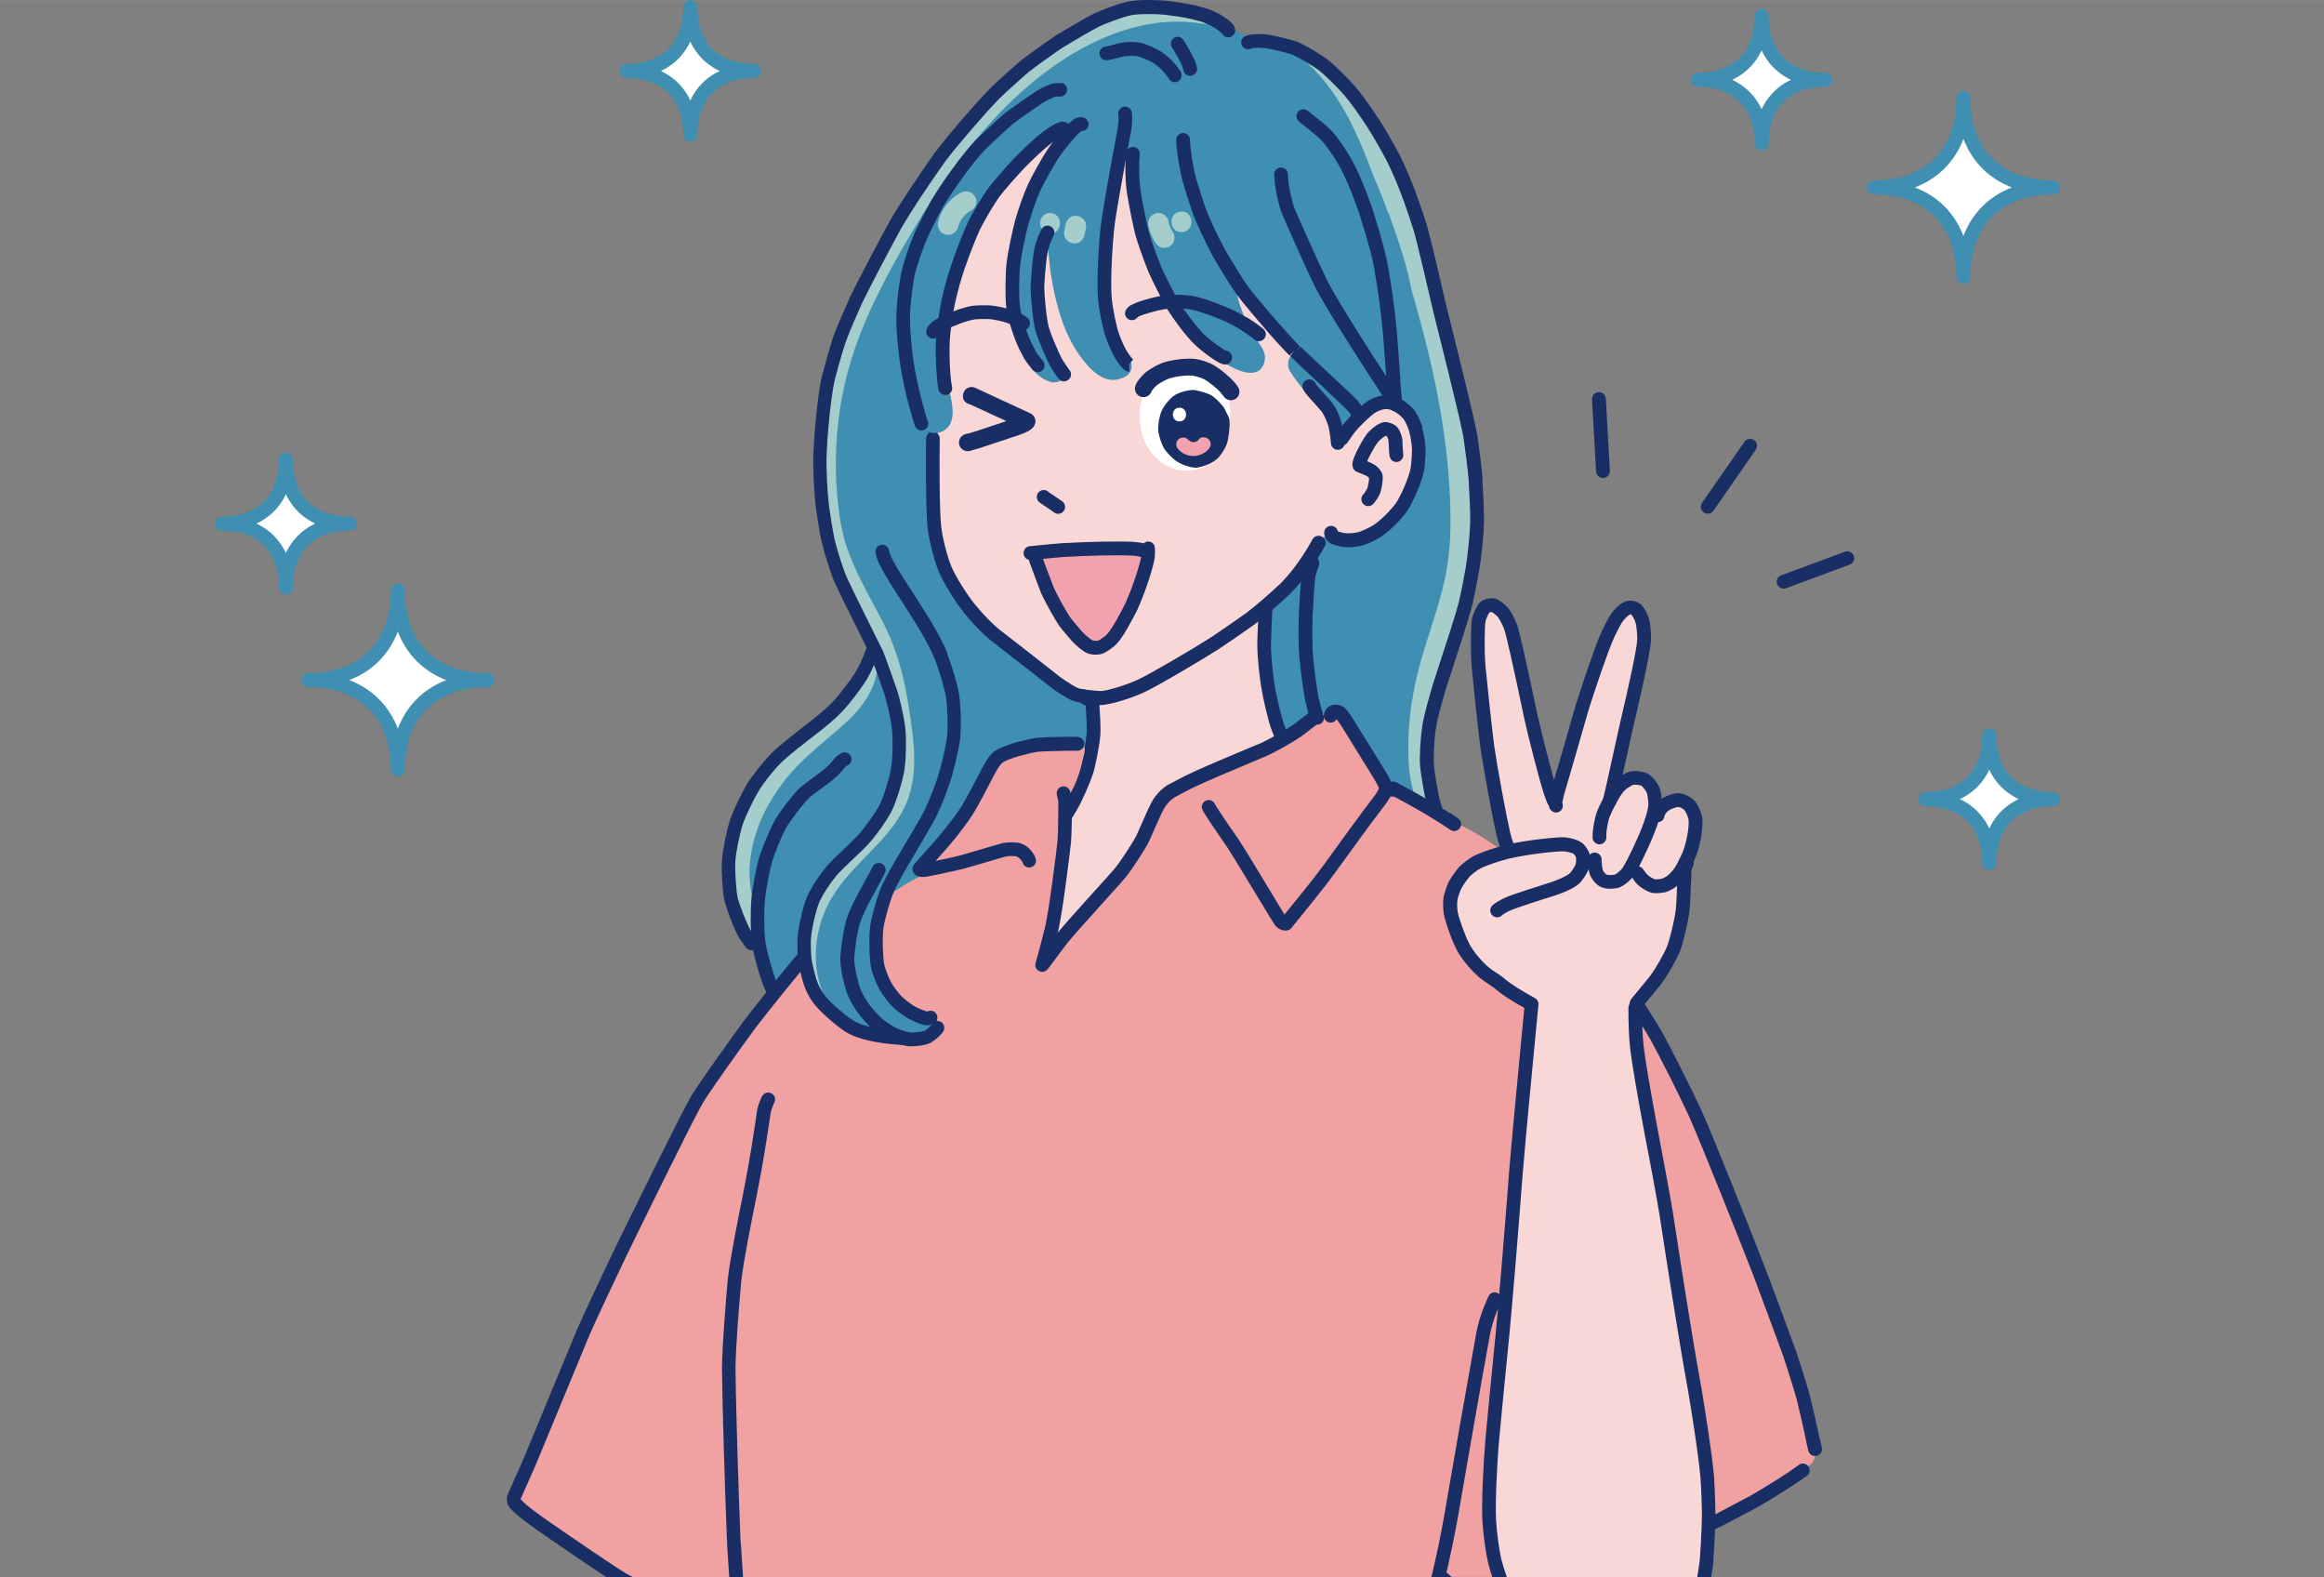 <?xml version="1.0" encoding="UTF-8"?>
<svg xmlns="http://www.w3.org/2000/svg" width="60.57mm" height="41.1mm" xmlns:xlink="http://www.w3.org/1999/xlink" version="1.1" viewBox="0 0 171.7 116.5">
  <rect x="0" y="0" width="171.7" height="116.5" fill="#808080" stroke="none"/>
  <defs>
    <style>
      .cls-1 {
        fill: #192e64;
      }

      .cls-2 {
        fill: #f2a1ae;
      }

      .cls-3 {
        clip-path: url(#clippath-1);
      }

      .cls-4 {
        fill: #fff;
      }

      .cls-5 {
        fill: none;
        stroke: #3f8fb2;
        stroke-linecap: round;
        stroke-linejoin: round;
        stroke-width: 1.04px;
      }

      .cls-6 {
        fill: #a4cdcc;
      }

      .cls-7 {
        fill: #f1a1a1;
      }

      .cls-8 {
        fill: #3f8fb2;
      }

      .cls-9 {
        clip-path: url(#clippath);
      }

      .cls-10 {
        fill: #fad7d7;
      }
    </style>
    <clipPath id="clippath">
      <path class="cls-8" d="M108.65,32.27c-.24-1.38-1.46-6.24-2.28-9.52-.35-1.52-1.1-4.78-1.42-5.89-.7-2.24-1.32-3.81-2.03-5.24-.21-.42-.93-1.7-1.41-2.45-.66-1.01-1.34-1.98-1.87-2.57-.45-.5-1.43-1.48-1.93-1.86-.54-.39-1.6-1-1.99-1.17-.37-.15-1.68-.48-2.25-.54-.17-.02-.56-.03-.87.01h0c-1.09-1.13-2.89-.9-4.35-.64-1.89.32-3.71.99-5.42,1.86-3.5,1.78-6.45,4.46-9.13,7.29-5.11,5.38-10.71,11.51-12.01,19.08-.69,3.98-.22,8.2,2.01,11.64.13.19.29.32.46.39.3.78.7,2.35.73,3,.02.34-.08,1.22-.15,1.62-.15.72-.74,2.05-1.1,2.65-.36.58-1.22,1.7-1.72,2.23-.49.52-1.16,1.08-2.09,1.8-.66.51-1.95,1.51-2.47,2.03-.58.59-1.34,1.55-1.68,2.12-.4.65-1.05,2.01-1.25,2.62-.24.73-.52,2.16-.57,2.83-.05.79.04,2.27.18,2.85.15.63.71,2.09,1.05,2.63.08.12.33.47.45.64l.5-.08c.12.77.52,2.23.8,2.94.28.73,1,2.06,1.44,2.66.41.58,1.38,1.77,1.77,2.15.41.4,1.72,1.51,2.31,1.85.77.45,2.01.98,2.7,1.21.54.17,1.98.5,2.73.64.73.12,2.08.31,3.02.39,1.74.11,4.18.2,6.26.19,1.73-.04,5.64-.15,6.55-.23.66-.08,2.07-.24,2.81-.34,1.04-.16,2.21-.4,2.93-.57,1.44-.36,4.56-1.41,6.16-2.07.55-.23,2.51-1.17,2.94-1.4.42-.23,2.13-1.28,2.61-1.59.67-.47,1.98-1.44,2.6-1.96.61-.52,1.64-1.62,1.99-2.09.21-.28.4-.52.56-.74.44-.01.8-.29.95-.73.03-.09.07-.18.09-.28.32-.98.52-1.99.65-3.02.03-.24-.14-.56-.3-.72-.03-.03-.06-.06-.09-.08-.04-.21-.08-.45-.11-.64-.12-.71-.52-2.61-.64-3.08-.21-.75-.75-2.52-.83-2.82-.16-.55-.45-2.33-.47-2.69-.06-.71.03-2.04.17-2.95.11-.74.55-2.27.77-3,.55-1.71,1.53-4.62,1.91-6.08.18-.79.5-2.37.61-3.25.14-1.2.21-1.97.23-2.78,0-.91-.07-2.29-.11-3.05-.06-.83-.27-2.42-.39-3.2Z"/>
    </clipPath>
    <clipPath id="clippath-1">
      <path class="cls-8" d="M102.57,15.76c-1.24-3.53-2.83-6.59-5.84-8.78-.17-.12-.38-.16-.59-.14-.58-.84-4.2-.93-4.81-1.75-.83-1.12,1.14-2.26-.26-2.63-.25-.07-.42-.73-.65-.61-.19-.15-.39-.28-.53-.36-.31-.18-.71-.35-1.08-.45-.86-.23-1.3-.31-2.45-.46-.79-.1-2.11-.11-2.77,0-.66.11-2.02.63-2.52.87-.39.18-1.96,1.1-2.69,1.54-.59.38-2.25,1.58-2.62,1.88-.38.3-1.91,1.69-2.26,2.05-1.1,1.13-3.12,3.47-4,4.65-1.22,1.71-2.54,3.71-3.27,4.95-.74,1.34-2.25,4.17-2.94,5.61-.32.72-.98,2.21-1.23,2.92-.22.62-.77,2.65-.83,2.92-.27,1.16-.58,4.19-.61,6.01.01,1.16.06,2.07.15,3.05.06.52.31,2.22.45,2.83.17.76.49,1.74.81,2.63.29.76,2.64,5.4,2.81,5.76.09.19.73,2.01.99,2.76.25.74.51,1.98.6,2.67.09.67.08,2.19-.04,3.01-.1.73-.55,2.25-.9,2.96-.29.6-1.16,1.8-1.69,2.38-.35.37-1.8,1.73-2.05,1.98-.49.5-1.29,1.65-1.61,2.36-.28.64-.62,2.09-.67,2.95-.02.38.01,1.2.05,1.55.05.4.21,1.06.38,1.58.13.41.39.94.7,1.34.42.55,1.48,1.46,2.12,1.89,1.28.86,3.81.9,4.01.95.19.06.39.1.54.12.14.01.34,0,.55-.03.15.1.33.16.55.16,1.31,0,1.31-2.03,0-2.03-.2,0-.37.05-.5.12-.22-.09-.45-.2-.61-.3-.38-.25-.8-.58-1-.81-.27-.3-.61-.76-.79-1.09-.19-.35-.41-.9-.53-1.35-.12-.45-.19-2.25-.08-2.97.11-.73.53-2.17.83-2.85.49-1.1,1.69-2.97,2.95-5.21.41-.75.81-1.78,1.15-2.74.24-.71.64-2.34.74-3.13.09-.74.06-2.32-.07-3.16-.11-.67-.5-2-.86-2.92-.31-.77-.76-1.59-1.35-2.56-.48-.77-1.41-2.23-1.86-2.92-.3-.46-.57-.91-.77-1.29.56-.06,1.11-.54.91-1.25-.91-3.38-.58-7,.91-10.14,0,.28.07.57.24.82.18.26.37.46.62.64.61.45,1.55.26,1.9-.43.21-.43.21-.9.15-1.36-.06-.44-.13-.86-.28-1.27-.06-.16-.14-.3-.24-.42-.09-.63-.17-1.91-.12-3.2.04-.7.25-2.09.4-2.8.2-.89.43-1.77.75-2.67.26-.76.82-2.23,1.14-2.92.34-.7,1.08-1.94,1.5-2.52.31-.42,1.23-1.49,1.89-2.17.45-.46,1.48-1.47,2.15-1.94.36-.25.67-.45.91-.54h.88c-.43.44-1,1.14-1.41,1.71-.43.62-1.17,1.97-1.45,2.57-.26.56-.71,1.79-.94,2.64-.17.61-.51,2.2-.6,3.01-.09.75-.12,2.39-.03,3.15.08.68.48,1.98.8,2.7.07.16.21.45.33.68-.03.06-.06.11-.07.17-.01.09-.02.18-.04.27,0,.18.05.35.14.51.05.1.11.19.18.28.12.15.22.3.37.43.14.13.29.24.45.34.17.1.35.17.53.24.13.04.27.05.41.02.13,0,.26-.05.38-.12.07-.06.14-.11.2-.16.13-.13.21-.27.26-.45.02-.09.04-.17.06-.25.05-.14-.2-.09-.23-.22,0-.14-.17-.19-.25-.31-.06-.12-.15-.4-.26-.47-.1-.09.16-.22.03-.25-.09-.02-.18-.03-.27-.04-.02,0-.04,0-.06,0-.02-.03-.04-.05-.05-.07-.07-.12-.15-.21-.26-.28t-.01,0c-.21-.5-.42-1.05-.51-1.39-.17-.65-.33-2.44-.33-3.01,0-.27.1-1.71.23-2.57.09-.51.25-.95.5-1.47-.04.51-.02,1.02.03,1.54.12,1.33.33,2.67.69,3.96.33,1.21.81,2.43,1.53,3.47.77,1.1,1.95,2.47,3.41,1.71.92-.47.48-1.65-.31-1.84h0c-.17-.3-.35-.71-.53-1.2-.22-.61-.5-1.98-.57-2.81-.1-1.27.05-4.06.24-5.53.14-1.01.54-3.26.86-5.05l.98.05c-.08.64-.06,1.86.06,2.64.16.99.5,2.65.61,3.1.15.55.59,1.8.94,2.67.28.66,1.03,2.14,1.38,2.72.4.66,1.3,1.87,1.85,2.42.29.29.79.69,1.21.98.06.27.23.53.48.7.83.55,2.7,1.57,3.13.04.16-.58-.16-1.04-.46-1.48-.27-.4-.52-.82-.74-1.24-.58-1.14-.93-2.37-1.07-3.63.27.43.52.82.68,1.04.56.77,2.91,3.53,3.86,4.46.03.03.06.06.09.08-.04.02-.08.04-.11.06-.22.14-.41.35-.47.6-.06.26-.05.55.1.79.36.56.76,1.1,1.21,1.59.09.1.2.17.32.21.12.07.25.1.39.09.06,0,.11,0,.16-.01.3.35.64.71.77.89.19.29.44.87.51,1.16.09.34.15.81.18,1.11l.34-.04c.1-.14.35-.51.46-.66.35-.49,1.33-1.45,1.79-1.72.36-.21.84-.36,1.24-.32.15.02.26.05.39.12l.06-.09c-.04-.07-.06-.12-.19-.31.07.04.14.06.2.08.59.17,1.33-.14,1.32-.93-.04-2.28.25-4.58-.11-6.84-.33-2.06-1.05-4.01-1.73-5.96ZM101.85,18.77c-.19-.78-.65-2.35-.91-3.15-.19-.54-.52-1.42-.83-2.17.61.97,1.1,2.02,1.45,3.11.45,1.4.61,2.83.67,4.27-.13-.82-.26-1.54-.39-2.07Z"/>
    </clipPath>
  </defs>
  <!-- Generator: Adobe Illustrator 28.7.9, SVG Export Plug-In . SVG Version: 1.2.0 Build 218)  -->
  <g>
    <g id="_レイヤー_1" data-name="レイヤー_1">
      <g>
        <g>
          <g>
            <path class="cls-4" d="M145.06,20.45c0-4.1-2.51-6.61-6.61-6.61,4.1,0,6.61-2.51,6.61-6.61,0,4.1,2.51,6.61,6.61,6.61-4.1,0-6.61,2.51-6.61,6.61Z"/>
            <path class="cls-5" d="M145.06,20.45c0-4.1-2.51-6.61-6.61-6.61,4.1,0,6.61-2.51,6.61-6.61,0,4.1,2.51,6.61,6.61,6.61-4.1,0-6.61,2.51-6.61,6.61Z"/>
          </g>
          <g>
            <path class="cls-4" d="M29.39,56.84c0-4.1-2.51-6.61-6.61-6.61,4.1,0,6.61-2.51,6.61-6.61,0,4.1,2.51,6.61,6.61,6.61-4.1,0-6.61,2.51-6.61,6.61Z"/>
            <path class="cls-5" d="M29.39,56.84c0-4.1-2.51-6.61-6.61-6.61,4.1,0,6.61-2.51,6.61-6.61,0,4.1,2.51,6.61,6.61,6.61-4.1,0-6.61,2.51-6.61,6.61Z"/>
          </g>
          <g>
            <path class="cls-4" d="M130.15,10.6c0-2.92-1.79-4.71-4.71-4.71,2.92,0,4.71-1.79,4.71-4.71,0,2.92,1.79,4.71,4.71,4.71-2.92,0-4.71,1.79-4.71,4.71Z"/>
            <path class="cls-5" d="M130.15,10.6c0-2.92-1.79-4.71-4.71-4.71,2.92,0,4.71-1.79,4.71-4.71,0,2.92,1.79,4.71,4.71,4.71-2.92,0-4.71,1.79-4.71,4.71Z"/>
          </g>
          <g>
            <path class="cls-4" d="M51,9.95c0-2.92-1.79-4.71-4.71-4.71,2.92,0,4.71-1.79,4.71-4.71,0,2.92,1.79,4.71,4.71,4.71-2.92,0-4.71,1.79-4.71,4.71Z"/>
            <path class="cls-5" d="M51,9.95c0-2.92-1.79-4.71-4.71-4.71,2.92,0,4.71-1.79,4.71-4.71,0,2.92,1.79,4.71,4.71,4.71-2.92,0-4.71,1.79-4.71,4.71Z"/>
          </g>
          <g>
            <path class="cls-4" d="M21.12,43.38c0-2.92-1.79-4.71-4.71-4.71,2.92,0,4.71-1.79,4.71-4.71,0,2.92,1.79,4.71,4.71,4.71-2.92,0-4.71,1.79-4.71,4.71Z"/>
            <path class="cls-5" d="M21.12,43.38c0-2.92-1.79-4.71-4.71-4.71,2.92,0,4.71-1.79,4.71-4.71,0,2.92,1.79,4.71,4.71,4.71-2.92,0-4.71,1.79-4.71,4.71Z"/>
          </g>
          <g>
            <path class="cls-4" d="M146.97,63.73c0-2.92-1.79-4.71-4.71-4.71,2.92,0,4.71-1.79,4.71-4.71,0,2.92,1.79,4.71,4.71,4.71-2.92,0-4.71,1.79-4.71,4.71Z"/>
            <path class="cls-5" d="M146.97,63.73c0-2.92-1.79-4.71-4.71-4.71,2.92,0,4.71-1.79,4.71-4.71,0,2.92,1.79,4.71,4.71,4.71-2.92,0-4.71,1.79-4.71,4.71Z"/>
          </g>
        </g>
        <g>
          <g>
            <path class="cls-8" d="M108.65,32.27c-.24-1.38-1.46-6.24-2.28-9.52-.35-1.52-1.1-4.78-1.42-5.89-.7-2.24-1.32-3.81-2.03-5.24-.21-.42-.93-1.7-1.41-2.45-.66-1.01-1.34-1.98-1.87-2.57-.45-.5-1.43-1.48-1.93-1.86-.54-.39-1.6-1-1.99-1.17-.37-.15-1.68-.48-2.25-.54-.17-.02-.56-.03-.87.01h0c-1.09-1.13-2.89-.9-4.35-.64-1.89.32-3.71.99-5.42,1.86-3.5,1.78-6.45,4.46-9.13,7.29-5.11,5.38-10.71,11.51-12.01,19.08-.69,3.98-.22,8.2,2.01,11.64.13.19.29.32.46.39.3.78.7,2.35.73,3,.02.34-.08,1.22-.15,1.62-.15.72-.74,2.05-1.1,2.65-.36.58-1.22,1.7-1.72,2.23-.49.52-1.16,1.08-2.09,1.8-.66.51-1.95,1.51-2.47,2.03-.58.59-1.34,1.55-1.68,2.12-.4.65-1.05,2.01-1.25,2.62-.24.73-.52,2.16-.57,2.83-.05.79.04,2.27.18,2.85.15.63.71,2.09,1.05,2.63.08.12.33.47.45.64l.5-.08c.12.77.52,2.23.8,2.94.28.73,1,2.06,1.44,2.66.41.58,1.38,1.77,1.77,2.15.41.4,1.72,1.51,2.31,1.85.77.45,2.01.98,2.7,1.21.54.17,1.98.5,2.73.64.73.12,2.08.31,3.02.39,1.74.11,4.18.2,6.26.19,1.73-.04,5.64-.15,6.55-.23.66-.08,2.07-.24,2.81-.34,1.04-.16,2.21-.4,2.93-.57,1.44-.36,4.56-1.41,6.16-2.07.55-.23,2.51-1.17,2.94-1.4.42-.23,2.13-1.28,2.61-1.59.67-.47,1.98-1.44,2.6-1.96.61-.52,1.64-1.62,1.99-2.09.21-.28.4-.52.56-.74.44-.01.8-.29.95-.73.03-.09.07-.18.09-.28.32-.98.52-1.99.65-3.02.03-.24-.14-.56-.3-.72-.03-.03-.06-.06-.09-.08-.04-.21-.08-.45-.11-.64-.12-.71-.52-2.61-.64-3.08-.21-.75-.75-2.52-.83-2.82-.16-.55-.45-2.33-.47-2.69-.06-.71.03-2.04.17-2.95.11-.74.55-2.27.77-3,.55-1.71,1.53-4.62,1.91-6.08.18-.79.5-2.37.61-3.25.14-1.2.21-1.97.23-2.78,0-.91-.07-2.29-.11-3.05-.06-.83-.27-2.42-.39-3.2Z"/>
            <g class="cls-9">
              <path class="cls-6" d="M103.09,13c-1.31-3.62-2.87-7.36-5.92-9.87-.75-.62-1.83.45-1.08,1.08,2.69,2.21,4.14,5.43,5.32,8.63,1.41,3.82,2.7,7.7,3.73,11.65,1.04,3.97,1.79,8.02,1.98,12.13.1,2.14.07,4.26-.42,6.36-.45,1.95-1.15,3.83-1.7,5.75-.64,2.24-1,4.56-.95,6.9.03,1.82.32,3.87,1.82,5.1.75.62,1.83-.45,1.08-1.08-1.34-1.11-1.39-3.03-1.37-4.64.02-2.08.39-4.11.97-6.11.57-1.95,1.28-3.87,1.71-5.86.45-2.07.5-4.19.4-6.3-.37-8.17-2.81-16.09-5.57-23.73Z"/>
              <path class="cls-6" d="M63.33,49.32c-.21,1.69-1.76,2.89-2.98,3.9-1.51,1.25-2.91,2.55-4.06,4.14-2.34,3.24-3.27,7.56-1.44,11.26.44.88,1.75.11,1.31-.77-1.8-3.64-.27-7.83,2.23-10.71,1.19-1.37,2.62-2.44,3.96-3.64,1.27-1.14,2.28-2.45,2.5-4.19.12-.97-1.4-.96-1.52,0Z"/>
            </g>
          </g>
          <path class="cls-1" d="M109.54,35.43c-.06-.85-.27-2.43-.39-3.25-.24-1.38-1.41-6.05-2.26-9.46l-.02-.08c-.47-2.04-1.13-4.87-1.43-5.93-.68-2.19-1.32-3.83-2.06-5.32-.22-.42-.94-1.72-1.44-2.49-.81-1.23-1.44-2.09-1.92-2.63-.47-.53-1.47-1.52-2.01-1.93-.55-.4-1.65-1.04-2.1-1.23-.43-.17-1.79-.51-2.4-.58-.19-.02-.6-.03-.96,0-.01,0-.02,0-.03,0-.25.03-.44.09-.58.17-.23.14-.3.43-.18.67s.44.33.68.21c0,0,.05-.02.18-.04,0,0,.01,0,.02,0,.26-.03.61-.02.76,0,.52.06,1.8.38,2.11.51.35.14,1.37.73,1.88,1.1.47.35,1.43,1.31,1.85,1.79.44.5,1.06,1.34,1.82,2.51.46.72,1.17,1.99,1.38,2.4.72,1.44,1.33,3.03,2,5.16.33,1.14,1.15,4.7,1.42,5.87l.02.09c.8,3.2,2.02,8.05,2.25,9.38.12.82.32,2.37.38,3.15v.09c.05.78.12,2.07.11,2.92-.02.74-.08,1.45-.23,2.73-.11.86-.42,2.44-.6,3.18-.28,1.1-.93,3.07-1.45,4.65-.17.51-.33,1-.46,1.42-.3,1.01-.68,2.36-.79,3.07-.15.99-.23,2.33-.17,3.06.03.38.32,2.2.49,2.79.03.13.15.52.29.99.19.63.42,1.4.54,1.82.12.47.52,2.36.63,3.03.02.11.04.25.07.39l.06.33c.08.39.1.5.23.63.1.1.23.15.36.15s.26-.05.36-.15c.15-.15.19-.38.1-.57-.02-.06-.03-.15-.06-.27l-.05-.3c-.02-.13-.05-.26-.06-.37-.12-.71-.52-2.63-.65-3.13-.12-.43-.35-1.21-.55-1.85-.14-.46-.25-.84-.29-.97-.15-.52-.43-2.26-.45-2.6-.05-.65.02-1.94.16-2.83.08-.5.35-1.57.75-2.92.13-.41.29-.89.46-1.4.52-1.6,1.17-3.58,1.47-4.72.18-.8.5-2.39.62-3.3.13-1.13.22-1.95.24-2.84,0-.89-.07-2.2-.11-2.99v-.1Z"/>
          <path class="cls-1" d="M102.9,61.89c-.19-.48-1.12-1.94-1.7-2.73-.74-1-1.2-1.65-1.56-2.23-.49-.8-1.16-2.1-1.41-2.74-.28-.72-.67-1.99-.82-2.71-.11-.55-.32-2.1-.4-3-.06-.84-.07-1.87-.03-3.04.03-.69.13-2.32.2-2.85.02-.12.09-.31.14-.46.08-.21.14-.37.15-.53.02-.28-.2-.53-.48-.55-.27-.01-.52.19-.54.47-.01.06-.05.16-.09.26-.08.21-.16.44-.19.67-.08.6-.19,2.35-.21,2.95-.04,1.21-.03,2.27.04,3.16.08.87.29,2.48.42,3.13.17.79.57,2.1.87,2.88.27.68.98,2.06,1.49,2.9.38.62.85,1.29,1.61,2.31.6.8,1.45,2.17,1.57,2.5.12.3.49,1.56.61,2.34.08.55.07.64.05.84-.02.28.19.52.47.55.01,0,.03,0,.04,0,.26,0,.49-.2.51-.47.02-.31.02-.48-.06-1.07-.14-.89-.54-2.22-.67-2.56Z"/>
          <path class="cls-1" d="M64.61,42.46s-.03-.06-.03-.06c0-.01-.02-.06-.03-.07-.08-.19-.32-.75-.35-.92,0-.26-.2-.49-.46-.51-.27-.03-.52.18-.55.46-.02.26.11.63.43,1.37.01.03.03.07.05.11.3.78.67,2.29.7,2.84.01.3-.07,1.13-.14,1.49-.13.64-.68,1.91-1.04,2.5-.33.54-1.16,1.63-1.65,2.15-.45.47-1.08,1.01-2.03,1.74-.57.44-1.96,1.51-2.52,2.08-.58.59-1.37,1.58-1.76,2.21-.43.7-1.09,2.08-1.3,2.73-.25.76-.54,2.22-.59,2.95-.05.85.04,2.37.19,3,.15.63.72,2.16,1.11,2.78.06.09.2.29.32.46l.14.2c.1.14.26.22.42.22.1,0,.2-.03.29-.09.23-.16.28-.48.12-.71l-.15-.21c-.11-.15-.24-.33-.29-.41-.3-.48-.84-1.88-.99-2.47-.12-.53-.21-1.97-.17-2.7.04-.64.32-2.03.54-2.7.19-.57.82-1.89,1.2-2.52.31-.5,1.03-1.44,1.61-2.02.53-.54,1.98-1.65,2.41-1.98,1-.76,1.66-1.33,2.15-1.85.54-.57,1.42-1.72,1.78-2.32.41-.68,1-2.05,1.17-2.82.08-.4.18-1.33.16-1.74-.03-.72-.45-2.34-.77-3.18ZM64.2,41.44h0s0,0,0,0Z"/>
          <path class="cls-1" d="M107.5,69.19c-.16-.14-.39-.16-.57-.06-.15.08-.36.24-1.13,1.21l-.08.1c-.15.19-.31.4-.49.64-.33.44-1.34,1.51-1.91,2-.62.52-1.93,1.49-2.56,1.92-.47.31-2.18,1.35-2.57,1.57-.42.23-2.37,1.15-2.89,1.37-1.62.66-4.7,1.69-6.08,2.04-.7.16-1.87.4-2.88.56-.74.1-2.15.26-2.79.34-.86.08-4.64.19-6.5.23-2.26.01-4.7-.09-6.21-.19-.87-.07-2.19-.25-2.97-.38-.75-.14-2.17-.47-2.66-.62-.66-.21-1.86-.73-2.6-1.16-.54-.31-1.82-1.38-2.21-1.77-.36-.36-1.32-1.52-1.71-2.08-.42-.59-1.12-1.88-1.38-2.55-.25-.66-.66-2.1-.77-2.84,0-.01,0-.03,0-.04-.1-.72-.1-2.19-.03-2.95.06-.74.34-2.22.53-2.87.19-.64.71-1.92,1.02-2.48.33-.6,1.42-2,1.76-2.29.19-.17.97-.74,1.36-1.02.53-.4.91-.76,1.18-1.12.09-.12.14-.16.27-.22.25-.13.35-.43.23-.68-.13-.25-.43-.35-.68-.23-.27.13-.44.28-.62.52-.22.29-.53.58-.97.91-.29.21-1.17.86-1.42,1.07-.47.4-1.62,1.89-1.99,2.58-.33.62-.89,1.97-1.1,2.67-.22.73-.5,2.25-.57,3.07-.07.83-.07,2.42.04,3.21,0,.02,0,.03,0,.05.13.84.55,2.31.82,3.03.29.74,1.03,2.12,1.49,2.77.43.62,1.42,1.82,1.83,2.22.43.43,1.78,1.56,2.42,1.93.83.48,2.1,1.02,2.81,1.25.58.18,2.06.52,2.79.66.68.11,2.05.31,3.08.39,1.46.09,3.75.19,5.95.19.12,0,.23,0,.35,0,1.55-.03,5.63-.15,6.59-.24.66-.08,2.07-.24,2.83-.34,1.05-.17,2.25-.41,2.98-.58,1.43-.36,4.58-1.41,6.24-2.09.55-.24,2.53-1.17,2.99-1.42.42-.23,2.15-1.29,2.65-1.62.67-.46,1.99-1.44,2.64-1.99.65-.56,1.7-1.68,2.07-2.17.17-.23.33-.44.48-.63l.08-.1c.35-.44.56-.68.68-.81.16,0,.31-.09.4-.23.14-.22.09-.51-.1-.67l-.07-.06Z"/>
          <path class="cls-7" d="M121.05,114.99c1.45-.65,4.44-2.01,5.98-2.77.71-.36,2.01-1.06,2.62-1.39.81-.47,2.39-1.45,2.77-1.72.21-.15.45-.32.61-.43.15-.05.27-.13.39-.24.03-.03.05-.07.08-.1.03-.02.07-.03.1-.05.12-.07.21-.15.28-.26.09-.1.15-.21.18-.35.01-.09.02-.18.04-.27,0-.11-.02-.21-.06-.31.02-.03.03-.06.04-.09.05-.09.09-.19.13-.29.09-.24.02-.57-.1-.78-.08-.13-.19-.25-.33-.34-.16-.71-.36-1.6-.56-2.44-.23-.84-.75-2.44-.97-3.12-.56-1.55-1.68-4.59-2.25-6.09-1.15-2.95-3.71-9.4-4.76-11.77-.69-1.48-2.1-4.28-2.84-5.65-.8-1.39-2.6-4.13-3.51-5.47-.49-.73-.86-1.41-1.45-2.39-.3-.48-.5-.79-.67-.83l-.12.07c-.53-1.08-1.28-2.09-2.25-2.6-.86-.46-1.88-.3-2.53.42-.6.66-.83,1.58-1.1,2.4-1.33,4.02-2.48,8.11-3.42,12.25-1.89,8.27-3,16.73-3.3,25.21-.08,2.3-.2,4.66-.05,6.96.1,1.52.56,3.21,1.96,3.92h11.02c1.41-.47,3.12-1.1,4.08-1.51Z"/>
          <path class="cls-7" d="M68.3,107.29c.71-8.46-.03-16.94-.76-25.38-.43-4.94-.85-9.89-.99-14.84-.03-.87-.93-1.16-1.53-.87h-.01c-.23.03-.43.11-.64.26-.47.34-4.24,3.45-4.84,4.09-.51.54-3.16,3.82-4.11,5.07-1.04,1.41-3.37,4.69-3.91,5.58-.73,1.23-4.27,8.46-5.72,11.44-.75,1.57-2.3,4.85-2.69,5.78-1.36,3.28-3.31,8-3.91,9.44-.33.79-1.16,2.61-1.19,2.68-.07.19-.03.39.07.51.45.5,1.54,1.27,2.1,1.67,1.36.95,4.5,3.1,5.59,3.78h21.16c.7-3.03,1.14-6.11,1.39-9.21Z"/>
          <path class="cls-1" d="M46.62,116.42l-.38-.21c-.71-.41-4.1-2.73-5.82-3.92-.51-.36-1.59-1.12-1.96-1.57.02-.06.14-.32.3-.67.28-.62.68-1.51.88-2l3.91-9.44c.4-.95,2.06-4.44,2.68-5.75,1.23-2.51,4.96-10.15,5.7-11.4.52-.87,2.83-4.11,3.88-5.53.93-1.23,3.57-4.49,4.08-5.03.57-.61,4.29-3.67,4.77-4.02.13-.1.25-.15.39-.17.01,0,.03,0,.05,0,.08-.01.17-.01.3,0,.27.02.52-.19.54-.47.02-.28-.19-.52-.47-.54-.19-.01-.35-.01-.49,0-.01,0-.02,0-.03,0-.32.04-.59.16-.88.36-.51.37-4.3,3.49-4.91,4.15-.54.57-3.18,3.84-4.15,5.12-1.06,1.44-3.4,4.72-3.94,5.62-.76,1.29-4.51,8.96-5.75,11.48-.63,1.32-2.29,4.83-2.7,5.8l-3.91,9.44c-.2.48-.59,1.36-.87,1.97-.29.65-.31.7-.33.74-.12.34-.06.72.17,1.01.48.54,1.57,1.31,2.19,1.75.95.66,3.48,2.4,4.95,3.36h1.94s-.09-.05-.13-.08Z"/>
          <path class="cls-1" d="M107.16,116.4s-.06-.06-.09-.09c0,0-.03-.03-.03-.03-.19-.21-.5-.21-.7-.02-.07.07-.11.15-.13.24h1.06s-.07-.06-.11-.1Z"/>
          <path class="cls-1" d="M121.26,115.46c1.6-.72,4.51-2.05,6.01-2.78.72-.37,2.04-1.07,2.65-1.4.84-.48,2.42-1.48,2.81-1.74.2-.14.44-.31.61-.42l.05-.03c.06-.04.1-.07.12-.09.22-.17.25-.49.08-.71-.17-.22-.49-.26-.71-.08l-.11.08c-.16.11-.4.28-.61.43-.36.25-1.94,1.24-2.72,1.69-.59.32-1.9,1.01-2.6,1.38-1.47.72-4.38,2.05-5.96,2.76-1.41.6-4.29,1.62-5.58,1.97h3.26c1.05-.37,2.07-.76,2.73-1.04Z"/>
          <path class="cls-1" d="M134.45,106.33l-.17-.81c-.16-.71-.36-1.61-.57-2.46-.25-.91-.8-2.62-.98-3.16-.56-1.54-1.68-4.59-2.26-6.1-1.09-2.81-3.7-9.38-4.77-11.8-.69-1.5-2.11-4.31-2.86-5.69-.78-1.37-2.54-4.04-3.53-5.5-.33-.49-.6-.95-.94-1.53-.15-.26-.31-.53-.5-.84-.38-.61-.61-.96-.98-1.06-.27-.07-.55.09-.62.36-.07.25.07.51.3.6.1.1.33.47.43.62.18.3.34.58.49.83.33.57.62,1.07.97,1.59.98,1.45,2.72,4.09,3.49,5.42.74,1.35,2.14,4.14,2.82,5.61,1.06,2.4,3.66,8.95,4.75,11.74.57,1.5,1.69,4.55,2.25,6.07.25.78.74,2.3.96,3.08.21.83.4,1.72.56,2.42l.17.81c.07.33.12.56.14.62,0,.01,0,.02.01.03.06.21.26.36.49.36.28,0,.51-.23.51-.51,0-.05,0-.1-.02-.15-.02-.07-.06-.28-.12-.57ZM116.63,68.36h0,0Z"/>
          <path class="cls-10" d="M100.06,115.99c.13-1.41.44-4.47.63-6.12.17-1.39.41-3.27.9-5.84.38-1.93,1.23-6.21,1.35-6.63.05-.14.14-.32.22-.49l-.1-.05c.06-.09.1-.2.12-.33,1.24-6.32,2.49-12.65,3.74-18.98.31-1.6.64-3.2.93-4.8.28-1.54.47-3.09.25-4.64-.32-2.29-1.55-4.42-3.25-5.97-1.56-1.43-3.52-2.41-5.6-2.7,0,0,0-.02,0-.02-.07-.13-.16-.24-.25-.35-.07-.08-.15-.14-.23-.2-.08-.06-.16-.13-.25-.17-.13-.06-.26-.12-.4-.16-.15-.04-.31-.07-.47-.07v-.03c-.53-.4-1.49-1.39-1.9-2.01-.46-.72-1.15-2.14-1.36-2.76-.22-.62-.58-2.12-.75-3.15-.12-.81-.26-2.08-.26-2.98,0-.38.1-2.49.14-3.36.02-.24.07-.73.18-.93h-.97c1.88-.3,1.91-2.99.25-3.75-1.03-.47-2.15-.16-3.18.12-1.17.31-2.33.62-3.49.96-1.16.33-2.31.69-3.46,1.08-.95.32-2.34.59-2.89,1.53-.29.49-.25,1.01-.18,1.55.09.61.17,1.22.26,1.83.17,1.22.35,2.44.51,3.66.02.14.08.25.16.36-.03.17-.07.44-.06.65,0,.37.17,2.36.11,3.07-.06.67-.33,2.12-.51,2.68-.22.68-.74,1.88-1.12,2.54-.49.84-1.27,2.05-1.74,2.45-.04.04-.09.08-.15.12-.2-.04-.42,0-.64.11-3.56,1.81-6.91,4.03-9.96,6.61-1.46,1.23-2.73,2.55-3.55,4.29-.81,1.71-1.25,3.55-1.67,5.38-.02.06-.03.12-.03.18-.15.31-.35.72-.41.96-.11.37-.87,4.68-1.16,6.24-.2,1.23-.6,4.82-.76,6.36-.13,1.64-.3,4.83-.36,6.44-.02,1.57.04,4.64.12,6.24.1,1.51.31,4.8.38,5.63.16,1.56.38,3.74.6,5.97h40.21c0-.17.02-.34.03-.51Z"/>
          <path class="cls-1" d="M81.18,51.22c0-.17.03-.41.06-.57l.02-.1c.02-.12.03-.19.03-.22,0-.28-.23-.53-.51-.53s-.51.21-.51.49l-.03.21c-.03.19-.07.48-.07.72,0,.12.02.41.04.78.04.72.11,1.8.07,2.24-.06.64-.33,2.06-.49,2.57-.21.63-.71,1.8-1.08,2.44-.65,1.11-1.3,2.04-1.63,2.32-.03.03-.07.06-.12.1-.02.01-.03.02-.05.04-.18-.02-.37.06-.48.22-.16.23-.1.55.14.7l.11.08c.09.06.18.09.28.09.09,0,.19-.03.27-.08.09-.06.22-.15.33-.23.07-.05.13-.1.18-.14.63-.53,1.58-2.11,1.85-2.58.41-.71.94-1.96,1.17-2.64.18-.58.47-2.07.53-2.79.05-.52-.02-1.6-.07-2.4-.02-.34-.04-.61-.04-.73Z"/>
          <path class="cls-1" d="M96.18,56.16c-.44-.69-1.11-2.07-1.31-2.65-.2-.55-.56-2-.72-3.05-.06-.42-.26-1.87-.25-2.9,0-.36.09-2.45.14-3.33.04-.42.09-.65.12-.73,0,0,0-.01.01-.01.17-.22.12-.53-.1-.7-.22-.17-.54-.13-.71.08-.02.03-.06.08-.1.15-.04.08-.16.32-.23,1.14-.04.83-.14,2.99-.14,3.39,0,1.1.2,2.62.27,3.07.16,1.03.53,2.58.77,3.24.22.64.92,2.09,1.41,2.87.45.69,1.46,1.72,2.02,2.14.09.07.2.1.3.1.15,0,.31-.07.41-.2.17-.22.12-.54-.1-.71-.47-.36-1.41-1.31-1.78-1.88Z"/>
          <path class="cls-1" d="M59.72,110.49c-.06-.77-.26-3.78-.37-5.61-.07-1.56-.13-4.64-.12-6.2.05-1.67.23-4.85.35-6.41.15-1.51.56-5.11.76-6.32.09-.49.23-1.24.37-2.06.28-1.55.71-3.9.77-4.15.04-.16.19-.48.31-.73l.06-.14c.05-.1.1-.2.13-.28.11-.26,0-.56-.27-.67-.26-.11-.56,0-.67.27-.03.06-.06.14-.11.23l-.07.15c-.15.32-.31.65-.37.89-.07.26-.36,1.85-.8,4.24-.15.82-.28,1.57-.38,2.06-.2,1.25-.61,4.88-.77,6.4-.13,1.59-.3,4.79-.36,6.48-.02,1.62.04,4.67.12,6.28.1,1.58.31,4.8.38,5.65.16,1.55.37,3.7.6,5.92h1.02c-.23-2.25-.45-4.44-.61-6.01Z"/>
          <path class="cls-1" d="M100.56,116.04c.13-1.4.44-4.49.63-6.11.18-1.5.42-3.32.9-5.8,1.06-5.35,1.29-6.42,1.33-6.57.04-.12.15-.33.2-.42l.03-.06c.07-.15.14-.28.18-.4.08-.27-.07-.55-.33-.64-.27-.08-.55.06-.64.33-.02.06-.07.15-.12.25l-.03.06c-.1.19-.2.39-.26.58-.09.32-.55,2.56-1.36,6.67-.49,2.52-.73,4.36-.91,5.88-.19,1.63-.5,4.72-.63,6.15,0,.17-.02.35-.03.54h1.02c0-.16.02-.31.03-.46Z"/>
          <path class="cls-7" d="M107.23,111.87c.58-3.37,1.74-10.01,2.33-13.28.13-.66.29-1.24.56-1.91.15-.09.26-.24.29-.47.39-2.65.53-5.34.37-8.02-.08-1.29-.37-2.61-.35-3.91.03-1.26.76-2.44,1.22-3.58.96-2.37,1.68-4.84,2.15-7.36.22-1.21.39-2.44.5-3.66.08-.86.22-1.85.12-2.76.32-.23.47-.7.2-1.06-.03-.03-.05-.06-.08-.09h0s-.02-.02-.03-.03c-.04-.04-.08-.07-.11-.1-.17-.15-.33-.3-.51-.44-2.1-1.84-4.28-3.59-6.89-4.66-.06-.03-.11-.04-.16-.05-.02-.01-.04-.03-.06-.04-1.01-.65-1.93-1.19-3.87-2.23l-.06.11h-.49s.02-.07.02-.09c0-.2-.13-.48-.82-1.6-.45-.72-1.38-2.22-1.86-3-.09-.15-.54-.87-.74-1-.12-.08-.37-.1-.48-.04-.1.05-.16.16-.19.25-.02,0-.02-.01-.03-.02t0,0h0s0,0-.01,0h0s-.16-.07-.18-.08c0,0,0,0-.01,0h-.02s-.18-.03-.2-.03h-.02s-.18.03-.2.03h-.02s-.16.07-.18.08t-.01,0h0s-.14.11-.15.12h0s0,0,0,.01c-.01.01-.02.02-.03.04-.06,0-.14.01-.17.02-.04.02-.96.76-1.21.93-.47.33-1.87,1.13-2.42,1.38-1.52.64-4.47,1.87-5.57,2.41-.38.19-1.21.63-1.31.69-.44.27-.76.66-.93.92-.3.49-1.04,2.26-1.21,2.61-.28.55-1.19,1.93-1.54,2.38-.42.54-3.64,4.01-4.42,5-.77.99-1.39,1.87-1.46,1.94.19-.62.53-1.94.71-2.66.32-1.34.88-5.93.93-6.46.06-.73.07-2.9.06-3,0-.03-.01-.08-.03-.13.13-.06.24-.16.33-.29.61-.95.89-2.06,1.13-3.15.09-.39-.12-.84-.53-.94-.3-.07-.65.05-.84.3-.78.01-1.74.03-2.18.08-.32.04-.86.17-1.46.33-.63.19-1.05.35-1.32.53-.26.19-.5.54-.77,1.05-.37.72-1.18,2.27-1.54,2.86-.41.65-1.05,1.49-1.83,2.41-.88,1.01-1.71,1.9-1.75,1.98.05.07.13.09.32.08.1-.01.34-.05.64-.11l.04.12c-.06.01-.11.03-.17.06-6.93,3.21-10.95,10.27-12.41,17.52-.04.18-.02.35.06.49-.2,1.39-.51,3.47-1.01,5.96-.33,1.63-.96,4.78-1.13,6.25-.15,1.63-.41,4.88-.43,6.48.03,3.16.24,9.69.38,13.04.04.63.1,1.52.16,2.46h51.9c.3-1.3.65-2.88.96-4.63Z"/>
          <path class="cls-1" d="M97.22,52.48s-.06,0-.07,0c-.1,0-.18.02-.3.06q-.07.03-.51.38c-.29.22-.64.51-.79.61-.42.3-1.8,1.08-2.32,1.32l-1.01.42c-1.56.65-3.69,1.55-4.6,2-.35.18-1.22.63-1.34.7-.58.36-.96.88-1.09,1.09-.21.34-.55,1.1-.94,2-.13.3-.24.55-.29.65-.27.53-1.16,1.88-1.49,2.3-.17.22-.92,1.05-1.72,1.93-.98,1.09-2.09,2.32-2.6,2.94.01-.06.03-.12.04-.17.33-1.37.88-5.94.94-6.53.06-.71.08-2.93.06-3.09,0,0,0-.04,0-.05,0-.04-.02-.1-.02-.12-.03-.15-.08-.36-.1-.45-.06-.27-.34-.44-.61-.38-.27.06-.44.34-.38.61.02.08.06.27.09.4,0,.01.01.07.02.11,0,.29,0,2.22-.06,2.89-.05.55-.61,5.09-.92,6.38-.17.68-.51,2.01-.7,2.64-.07.22.02.46.22.58.08.05.18.08.27.08.12,0,.25-.05.35-.14.06-.06.12-.14.46-.59.26-.36.64-.87,1.05-1.4.43-.54,1.61-1.85,2.66-3.01.97-1.08,1.58-1.75,1.76-1.99.36-.47,1.29-1.86,1.59-2.47.06-.11.17-.37.31-.69.28-.63.69-1.57.87-1.86.07-.11.35-.51.76-.76.08-.05.87-.46,1.28-.67.88-.43,2.99-1.32,4.54-1.97l1.02-.43c.6-.27,2.03-1.08,2.5-1.42.15-.1.53-.4.83-.64.11-.09.22-.17.29-.22.04,0,.07,0,.09,0,.26-.02.46-.24.46-.5,0-.3-.28-.54-.57-.5ZM97.05,53.01h0,0Z"/>
          <path class="cls-1" d="M79.59,54.42c-.22,0-.52,0-.85,0-1.13.01-1.86.04-2.23.09-.34.04-.89.17-1.54.35-.71.21-1.15.39-1.47.61-.32.23-.59.59-.92,1.23-.42.82-1.19,2.28-1.52,2.82-.38.61-1,1.42-1.78,2.35-.42.48-.83.93-1.14,1.29-.59.65-.63.7-.68.8-.08.17-.07.36.04.51.18.26.45.3.64.3.06,0,.11,0,.15,0,.13-.01.39-.06.69-.12.7-.14,1.69-.36,2.26-.5.39-.11,1.03-.3,1.63-.47.63-.19,1.35-.4,1.48-.43.19-.04.64-.03.74,0,.12.05.25.14.33.25.07.1.11.15.12.16.05.28.32.46.59.4.28-.05.46-.32.4-.59-.04-.2-.12-.33-.3-.58-.2-.27-.48-.48-.79-.59-.3-.11-.97-.11-1.32-.04-.16.04-.69.19-1.54.44-.6.18-1.23.36-1.6.47-.45.11-1.22.29-1.86.42.28-.31.6-.67.93-1.05.82-.96,1.46-1.82,1.87-2.47.38-.62,1.22-2.22,1.56-2.89.24-.46.44-.74.6-.86.22-.15.58-.29,1.18-.47.58-.16,1.1-.28,1.38-.32.33-.04,1.04-.06,2.13-.08.33,0,.62,0,.83,0h0c.28,0,.51-.23.51-.51s-.23-.51-.51-.51Z"/>
          <path class="cls-1" d="M100.14,53.37c-.59-.96-.79-1.09-.88-1.16-.27-.18-.71-.22-.98-.08-.22.1-.39.32-.46.58,0,0,0,0,0,.02-.01.04-.02.09-.02.13,0,.28.23.51.51.51.19,0,.35-.1.44-.25.08.1.25.32.53.78.48.78,1.41,2.28,1.86,3.01.21.33.68,1.1.74,1.31-.03.09-.15.34-.44.71-.76.97-2.75,3.71-3.69,5.02-.72.98-1.86,2.38-2.62,3.31l-.23.29c-.21-.34-.7-1.15-1.17-1.93-.9-1.5-1.93-3.19-2.26-3.68-1.22-1.74-1.64-2.42-1.7-2.54-.1-.23-.36-.36-.61-.29-.27.08-.43.36-.35.63.07.26,1.18,1.85,1.82,2.78.31.46,1.37,2.21,2.23,3.63.87,1.44,1.24,2.04,1.32,2.16.26.35.58.41.8.42,0,0,.02,0,.03,0,.15,0,.3-.07.4-.19l.51-.63c.76-.94,1.92-2.35,2.65-3.36.94-1.31,2.92-4.03,3.67-4.99.35-.45.56-.82.62-1.06.03-.08.04-.17.04-.24,0-.35-.14-.67-.9-1.88-.45-.72-1.37-2.22-1.86-3Z"/>
          <path class="cls-1" d="M54.72,114.02c-.14-3.38-.35-9.86-.38-13.01.02-1.55.27-4.77.43-6.43.16-1.42.77-4.5,1.12-6.2.51-2.55.82-4.64,1.01-5.96.02-.09.03-.17.04-.24.04-.23.2-.59.25-.72.03-.06.04-.1.05-.11.09-.27-.06-.54-.33-.63-.27-.09-.56.07-.65.33-.08.18-.27.6-.33.98,0,.07-.02.13-.03.22-.19,1.34-.5,3.41-1,5.93-.35,1.72-.97,4.83-1.13,6.3-.16,1.75-.41,4.93-.43,6.53.03,3.17.24,9.66.38,13.06.04.63.09,1.5.16,2.43h1.02c-.07-.95-.12-1.85-.16-2.48Z"/>
          <path class="cls-1" d="M107.73,111.95c.55-3.22,1.71-9.86,2.33-13.27.13-.66.29-1.21.53-1.82l.03-.06c.08-.2.17-.41.27-.63.12-.25,0-.56-.25-.67-.26-.12-.56,0-.67.25-.11.24-.2.46-.29.67l-.03.07c-.27.68-.45,1.28-.59,2.01-.62,3.42-1.78,10.06-2.33,13.28-.3,1.76-.65,3.33-.98,4.72h1.04c.31-1.35.64-2.86.94-4.55Z"/>
          <path class="cls-1" d="M107.14,60.07s-.05-.03-.07-.04c-.95-.61-1.86-1.15-3.9-2.25-.25-.13-.55-.04-.68.2l-.06.11c-.13.25-.04.55.2.69.11.06.24.08.36.05,1.81.97,2.65,1.48,3.54,2.05,0,0,.03.02.05.03l.57.38c.09.06.19.09.29.09.16,0,.32-.08.42-.22.16-.23.1-.55-.13-.71l-.57-.39Z"/>
          <path class="cls-10" d="M104.61,31.72c-.08-.3-.27-.74-.46-1.04-.21-.31-.79-.76-1.15-.89-.29-.1-.79-.16-1.16-.12.03-.02.06-.03.09-.05.07-.05.14-.11.2-.16.13-.13.21-.27.26-.45.08-.27.12-.53.15-.81.03-.19.03-.38.02-.57,0-.14-.02-.27-.09-.39-.04-.13-.11-.24-.21-.33-.02-.02-.03-.03-.05-.04.11-.43.2-.88.25-1.16.14-.9.22-2.04.26-3.19.02-1.12-.03-2.13-.17-3-.17-1.06-.41-2.13-.63-2.88-.19-.64-.77-2.07-1.1-2.7-.47-.87-.99-1.64-1.67-2.35-.78-.78-1.74-1.65-2.38-2.12-.61-.44-1.83-1.17-2.46-1.47-.66-.31-1.83-.67-2.88-.92-.87-.19-1.86-.31-2.42-.37-.45-.04-2.48-.09-2.98-.07-.81.04-2.8.34-3.13.4-.61.12-1.55.42-2.21.66-.72.08-1.41.29-2.01.7-.39.26-.74.56-1.04.92-.23.1-1.75.97-2.26,1.35-.46.35-1.53,1.34-1.97,1.84-.45.5-1.35,1.64-1.73,2.2-.39.59-1.22,1.96-1.46,2.43-.27.54-.84,1.99-1.01,2.56-.19.6-.47,1.95-.58,2.73-.07.47-.19,2.5-.19,2.95-.02,1.18.26,4.13.49,5.93.01.06.02.11.02.15h.2v.03c0,.24.05.45.13.65l-.38.24c-.02,1.48-.04,5.29.12,6.57.12.98.51,2.43.82,3.15.31.72,1.12,2.03,1.73,2.79.65.81,1.45,1.64,2.14,2.16,1.01.77,4.29,3.36,4.38,3.42.5.35,1.04.68,1.28.78.23.09.5.14.71.17.07.01.18.03.3.04.31.04.74.09.95.08.61-.03,2.07-.49,2.89-.87,1.01-.47,4.15-2.32,5.53-3.2.69-.46,2.01-1.37,2.63-1.82.67-.51,1.76-1.44,2.56-2.2,1.11-1.11,1.96-2.48,2.46-3.39l-.31-.17c.09,0,.18-.02.26-.04.19-.06.37-.14.54-.22.11-.05.21-.11.31-.17.05-.03.1-.07.14-.1.02.12.1.24.23.31.11.05.52.15.66.18.37.06,1.04-.01,1.34-.11.31-.11.8-.33,1.1-.52.56-.35,1.47-1.22,1.88-1.83s1-1.99,1.15-2.75c.07-.33.12-1.13.11-1.5-.02-.42-.11-1-.23-1.44Z"/>
          <path class="cls-1" d="M80.16,50.93c-.25-.04-.45-.08-.58-.14-.15-.06-.58-.32-1.18-.73-.07-.05-.55-.43-1.19-.93-1.08-.85-2.55-2.01-3.18-2.48-.6-.45-1.37-1.23-2.05-2.07-.57-.71-1.36-1.98-1.66-2.67-.28-.64-.67-2.04-.78-3-.15-1.3-.13-5.31-.11-6.51,0-.28-.22-.51-.5-.51h0c-.28,0-.5.22-.51.5-.01,1.21-.04,5.28.12,6.64.13,1.07.55,2.57.86,3.29.34.77,1.17,2.12,1.79,2.9.74.92,1.56,1.74,2.23,2.25.62.47,2.09,1.63,3.17,2.47,1.04.82,1.19.94,1.23.96.29.2,1,.68,1.38.83.22.09.49.15.82.2.03,0,.05,0,.07,0,.25,0,.46-.18.5-.43.04-.28-.15-.54-.43-.58Z"/>
          <path class="cls-1" d="M97.66,39.63c-.25-.13-.55-.05-.69.2-.5.91-1.32,2.22-2.37,3.27-.77.73-1.85,1.66-2.51,2.16-.59.43-1.89,1.32-2.6,1.8-1.43.91-4.51,2.72-5.47,3.16-.83.38-2.2.8-2.69.82-.14,0-.48-.03-.9-.08-.11,0-.2-.02-.27-.03-.22-.03-.43.08-.52.28-.1.2-.06.43.1.59l.14.14c.1.1.23.15.36.15.1,0,.19-.03.28-.08.3.04.64.07.87.06.7-.03,2.2-.51,3.08-.91,1.08-.5,4.27-2.39,5.6-3.24.65-.43,2-1.36,2.65-1.83.7-.53,1.8-1.47,2.61-2.25,1.14-1.14,2.01-2.53,2.55-3.5.14-.25.05-.55-.2-.69Z"/>
          <path class="cls-1" d="M105.1,31.59c-.1-.38-.32-.86-.53-1.19-.27-.4-.94-.92-1.4-1.09-.37-.13-.94-.19-1.38-.15-.12.01-.22.03-.31.06-.04.01-.09.03-.14.05-.02,0-.03.01-.05.02-.37.17-.94.56-1.21.77-.33.28-.53.52-.56.9-.02.28.19.53.47.55.26.02.52-.18.54-.46,0,0,.04-.06.2-.2.22-.18.68-.49.94-.61.01,0,.02,0,.03-.01.02,0,.04-.02.06-.02.04-.01.08-.02.12-.02.29-.03.71.02.93.09.26.09.75.47.9.69.17.25.33.65.4.89.11.42.2.96.21,1.32,0,.35-.05,1.1-.1,1.39-.13.69-.71,2.03-1.07,2.56-.36.53-1.21,1.36-1.72,1.68-.27.16-.72.37-1,.47-.23.08-.82.14-1.1.09-.12-.02-.39-.09-.49-.12,0,0,0,0,0,0-.04-.24-.25-.41-.5-.41-.28,0-.51.23-.51.51,0,.04,0,.1.02.15.05.28.24.52.52.67.19.08.66.19.8.22.12.02.26.03.4.03.42,0,.91-.07,1.18-.16.35-.12.87-.36,1.2-.57.64-.39,1.59-1.32,2.03-1.98.42-.63,1.06-2.08,1.22-2.93.08-.39.13-1.23.12-1.62-.02-.44-.11-1.05-.25-1.55Z"/>
          <path class="cls-1" d="M103.59,32.37c-.04-.27-.21-.69-.43-.89-.2-.18-.58-.32-.86-.31-.47.04-1.06.56-1.32.89-.22.28-.63,1.02-.79,1.37-.27.58-.33.89-.22,1.14.05.12.14.22.26.27.04.02.11.04.19.08.16.06.52.2.63.28.03.03.07.07.1.1,0,.17-.07.57-.11.71-.05.13-.23.41-.33.52-.19.21-.17.53.04.72.1.09.22.13.34.13.14,0,.28-.06.38-.17.13-.14.42-.54.53-.88.05-.14.23-.97.13-1.31-.09-.31-.43-.59-.46-.61-.17-.13-.4-.24-.66-.34.02-.06.05-.12.09-.21.15-.32.52-.98.67-1.17.19-.23.48-.44.6-.5.04,0,.08.03.08.01.04.05.12.23.13.3,0,.04,0,.16.02.29.02.54.04.8.08.95.07.27.33.43.6.37.27-.06.44-.33.39-.6-.02-.1-.04-.55-.05-.76,0-.2-.02-.36-.02-.38Z"/>
          <path class="cls-1" d="M77.94,8.79s-.25,0-.41.05h0s-.07.03-.1.04c-.33.16-1.82,1.01-2.34,1.4-.5.38-1.58,1.39-2.04,1.9-.46.51-1.38,1.67-1.78,2.26-.39.59-1.23,1.98-1.49,2.48-.28.56-.86,2.05-1.05,2.64-.2.62-.48,1.99-.6,2.81-.07.48-.19,2.55-.2,3.02-.02,1.26.27,4.3.49,6.01v.11s.02.04.02.07c0,.28.23.51.51.51s.51-.23.51-.51c0-.01,0-.09,0-.11,0-.02,0-.06,0-.08,0-.04-.01-.09-.02-.13-.24-1.89-.5-4.76-.48-5.86,0-.44.13-2.45.19-2.88.11-.76.39-2.08.57-2.65.17-.55.73-1.97.98-2.48.22-.42,1.03-1.78,1.42-2.37.37-.54,1.25-1.67,1.69-2.14.41-.45,1.46-1.43,1.9-1.77.45-.34,1.85-1.14,2.14-1.28.04,0,.08,0,.1,0,.28,0,.51-.23.51-.51s-.23-.51-.51-.51Z"/>
          <path class="cls-1" d="M102.43,16.51c-.19-.64-.78-2.11-1.14-2.79-.54-.99-1.09-1.77-1.76-2.47-.87-.87-1.83-1.72-2.44-2.17-.62-.45-1.88-1.2-2.54-1.52-.79-.37-2.06-.74-2.99-.96-.84-.19-1.83-.32-2.49-.38-.48-.04-2.53-.09-3.05-.07-.85.04-2.89.35-3.2.41-.66.13-1.62.43-2.31.69-.07.03-.14.06-.22.09-.11.04-.43.17-.5.6-.04.28.15.54.43.58.22.03.42-.08.52-.26.05-.02.09-.04.13-.05.61-.22,1.53-.52,2.13-.64.37-.07,2.31-.36,3.06-.39.47-.02,2.48.03,2.92.06.62.06,1.56.18,2.35.35,1.1.26,2.19.61,2.78.89.6.29,1.8,1.01,2.38,1.42.58.42,1.49,1.23,2.31,2.06.59.62,1.1,1.33,1.59,2.24.33.62.89,2.02,1.06,2.61.21.72.44,1.77.61,2.82.12.79.18,1.75.16,2.9-.04,1.22-.13,2.3-.26,3.12-.04.27-.14.71-.24,1.12-.14.57-.21.78-.24.84-.12.17-.13.4-.01.58.1.15.26.23.42.23.1,0,.19-.03.28-.09.18-.12.27-.26.53-1.31.11-.43.21-.9.26-1.2.17-1.09.24-2.37.27-3.26.02-1.23-.04-2.24-.17-3.09-.18-1.08-.42-2.19-.64-2.95ZM80.8,8.09h0s0,0,0,0ZM101.62,27.47s0,0,0,0c0,0,0,0,0,0,0,0,0,0,0,0,0,0,0,0,0,0Z"/>
          <path class="cls-10" d="M124.83,59.5c-.16-.19-.59-.4-.82-.41-.25-.01-.79.18-1.06.38-.26.2-.44.5-.47.67l-.29-.07c-.12.52-.36,1.17-.68,1.91-.32.74-.93,2.02-1.25,2.47-.05.06-.1.13-.17.19l.99.03c.12.17.23.3.34.39.17.14.54.35.7.38.15.04.6,0,.78-.05.18-.05.47-.21.63-.34.29-.23.59-.63.78-.97.05-.09.09-.17.13-.25.19-.38.36-.73.46-1.04.25-.77.42-1.8.35-2.32-.05-.32-.25-.76-.42-.95Z"/>
          <path class="cls-10" d="M126.08,115.19c.05-.48.14-2.2.16-3.14,0-.75-.04-2.06-.11-3-.14-1.59-.64-4.78-.92-6.41-.73-3.96-1.6-9.65-2.11-12.99-.25-1.52-.85-4.67-1.15-6.26-.3-1.63-.83-4.49-1.01-6.01-.1-.93-.13-1.88-.13-2.95l.1-.29c.04-.1.55-.67,1.36-1.67.49-.62,1.19-1.87,1.4-2.43.24-.67.56-2.03.65-2.78.07-.55.14-2.88.15-2.95.02-.17.05-.31.11-.43l-.12-.06c-.04.09-.09.17-.13.25-.19.35-.49.74-.78.97-.16.13-.45.29-.63.34-.18.05-.62.09-.78.05-.16-.04-.53-.24-.7-.38-.11-.09-.22-.21-.34-.39l-.99-.03c-.19.19-.43.37-.59.44-.18.07-.74.12-1.04-.03-.18-.09-.43-.39-.51-.59-.08-.21-.13-.73-.13-.91l-.93.02c.01-.15,0-.28-.01-.37-.04-.17-.23-.47-.37-.57-.25-.18-.86-.27-.97-.28-.49-.02-2.61.18-4.1.53h-.01c-.59.15-1.86.54-2.37.82-.29.16-.7.48-.9.69-.19.21-.55.71-.67.94-.12.23-.32.8-.36,1.05-.05.27-.03.77.03,1.09.1.51.6,1.93.95,2.56.3.54.98,1.39,1.63,1.9.18.15.75.49.94.65.62.54,1.45,1.05,2.42,1.57l.05.03c-.3,3.2-.89,9.26-1.17,12.58-.25,3.39-.8,10.16-1.11,13.12-.16,1.61-.47,4.76-.61,6.3-.18,2.02-.3,4.88-.24,6.1.06.91.23,2.24.42,3.07.07.29.2.71.35,1.15h15.1c.08-.49.15-.95.19-1.31Z"/>
          <path class="cls-10" d="M121.5,57.59c-.22-.11-.73-.18-.98-.1-.25.07-.72.39-.92.61-.19.22-.45.63-.67,1.06h-.01c.03-.11.14-.56.24-1.03.14-.63.65-2.96,1.03-4.66.37-1.55,1.24-5.34,1.27-6.21.02-.41-.05-1.08-.12-1.35-.06-.24-.3-.77-.53-.95-.12-.09-.4-.12-.55-.06-.29.12-.7.55-.85.79-.17.27-.5.92-.62,1.19-.45.98-1.53,4.18-1.92,5.47-.43,1.51-1.32,4.59-1.78,6.15-.07.25-.13.49-.16.67l-.13-.02s-.07-.14-.23-.59c-.35-1.09-1.15-4.18-1.46-5.61-.37-1.74-1.26-5.96-1.5-6.64-.12-.32-.34-.77-.53-1.02-.17-.22-.55-.52-.71-.57-.18-.05-.55.03-.69.15-.12.12-.39.74-.43.94-.08.46-.1,2.21-.02,3.33.14,1.5.46,4.5.65,6,.24,1.65.87,5.08,1.19,6.46.14.55.26.82.27.91l.1.38h.01c1.48-.35,3.6-.55,4.1-.53.12,0,.72.1.97.28.14.1.33.4.37.57.02.08.02.22.01.37l.93-.02c0,.19.05.7.13.91.08.2.33.5.51.59.3.15.86.09,1.04.03.16-.07.41-.25.59-.44.07-.06.12-.13.17-.19.32-.45.92-1.73,1.25-2.47.32-.74.56-1.39.68-1.91.06-.22.09-.43.1-.6.02-.29-.05-.84-.14-1.09-.11-.27-.43-.68-.65-.8Z"/>
          <path class="cls-1" d="M116.81,62.21c-.39-.28-1.14-.37-1.24-.37-.55-.02-2.69.19-4.19.53-.02,0-.04,0-.05.01-.59.15-1.92.55-2.5.87-.33.19-.78.53-1.02.78-.22.24-.6.77-.75,1.05s-.36.91-.41,1.21c-.06.36-.03.92.03,1.27.11.58.64,2.05,1,2.7.31.56,1.03,1.47,1.76,2.05.09.07.27.19.46.32.17.11.39.26.47.32.57.5,1.32.99,2.51,1.64.08.04.16.06.24.06.18,0,.35-.1.45-.26.13-.25.04-.55-.2-.69-1.11-.61-1.81-1.06-2.33-1.51-.13-.11-.35-.25-.57-.4-.16-.1-.3-.2-.38-.26-.6-.48-1.24-1.27-1.5-1.75-.32-.58-.81-1.97-.89-2.4-.05-.27-.06-.71-.02-.92.03-.19.21-.71.31-.89.11-.2.44-.66.59-.83.17-.17.54-.46.78-.59.41-.23,1.56-.6,2.21-.76.01,0,.03,0,.04,0,1.43-.33,3.52-.54,3.96-.51.15.01.59.11.69.18.06.05.16.22.18.26,0,.02.01.12,0,.26,0,.12-.02.22-.03.25-.07.21-.35.6-.44.68-.2.18-.91.52-1.73.76-.72.22-2.36.76-2.75.91-.71.28-1.07.55-1.22.68-.21.19-.23.51-.04.72s.51.23.72.04c.06-.06.31-.26.91-.49.34-.13,1.94-.66,2.68-.88.77-.23,1.73-.62,2.12-.98.2-.18.59-.72.72-1.11.05-.14.08-.35.09-.52.01-.18,0-.36-.02-.52-.07-.29-.33-.69-.57-.87Z"/>
          <path class="cls-1" d="M115.05,58.4c-.35-1.1-1.14-4.17-1.45-5.56-.86-4.07-1.34-6.2-1.52-6.71-.12-.33-.36-.83-.6-1.15-.2-.27-.67-.66-.98-.76-.32-.09-.88,0-1.18.28-.22.22-.53.97-.57,1.21-.09.52-.11,2.29-.03,3.46.14,1.49.46,4.5.65,6.03.25,1.66.88,5.13,1.2,6.51.09.37.18.62.23.77.02.04.03.08.04.1.04.24.25.42.5.42.02,0,.04,0,.06,0,.28-.03.48-.28.45-.56,0-.09-.04-.17-.08-.29-.05-.14-.13-.36-.2-.67-.31-1.35-.94-4.78-1.18-6.41-.19-1.5-.51-4.5-.65-5.97-.08-1.12-.06-2.81.01-3.21.02-.12.19-.5.28-.65.05-.02.14-.04.19-.04.11.06.35.25.45.38.15.2.35.59.46.89.16.45.66,2.66,1.48,6.58.31,1.42,1.11,4.53,1.48,5.67.21.59.25.66.31.74.17.22.49.25.71.08.2-.16.25-.45.11-.66-.01-.03-.06-.14-.18-.48Z"/>
          <path class="cls-1" d="M121.11,44.56c-.28-.22-.76-.24-1.05-.13-.42.17-.89.69-1.08.98-.2.31-.54.99-.66,1.25-.45,1-1.55,4.23-1.94,5.54-.43,1.51-1.32,4.59-1.78,6.15-.08.28-.14.53-.17.77-.02.25-.03.51.15.72.1.11.24.17.38.17.12,0,.24-.04.34-.13.16-.15.21-.37.13-.56,0-.03,0-.05,0-.07.03-.16.08-.38.14-.61.46-1.56,1.35-4.64,1.78-6.15.39-1.28,1.46-4.44,1.9-5.4.12-.27.44-.89.59-1.13.13-.21.47-.53.58-.58.02,0,.07,0,.1,0,.11.12.29.47.33.65.06.23.12.85.11,1.21-.02.67-.67,3.64-1.26,6.12-.38,1.7-.89,4.03-1.03,4.66-.08.37-.17.72-.21.9l-.03.11c-.06.27.1.55.38.61.27.06.55-.1.61-.38l.02-.1c.05-.19.13-.55.22-.93.14-.63.65-2.96,1.03-4.65.21-.87,1.25-5.29,1.29-6.31.02-.43-.05-1.16-.13-1.49-.06-.27-.35-.94-.71-1.23ZM115.33,59.16s0,0,0,0c0,0,0,0,0,0Z"/>
          <path class="cls-1" d="M121.74,57.14c-.32-.16-.95-.26-1.36-.14-.36.1-.91.49-1.16.77-.3.34-.62.92-.74,1.15-.22.4-.43.83-.53,1.13-.12.36-.26,1.08-.28,1.48,0,.11-.01.29-.01.32,0,.28.23.51.51.51h0c.28,0,.51-.23.51-.51,0-.04,0-.18,0-.28.01-.3.13-.93.22-1.19.09-.24.27-.62.47-.99.22-.41.45-.79.6-.95.16-.17.54-.43.69-.47.13-.04.5.01.6.06.1.06.34.35.41.53.06.17.12.64.11.88,0,.13-.04.3-.09.51-.11.46-.33,1.07-.65,1.82-.4.91-.94,2.02-1.19,2.37-.03.04-.06.08-.12.13-.17.17-.35.3-.41.32-.13.04-.52.06-.64,0-.07-.04-.23-.23-.26-.32-.04-.11-.09-.54-.09-.71,0-.02,0-.06,0-.08,0-.28-.23-.51-.51-.51s-.49.21-.51.47c0,0,0,0,0,0,0,.01,0,.02,0,.03,0,0,0-.02,0-.03,0,.03,0,.08,0,.09,0,.17.04.78.17,1.11.12.29.44.7.75.85.22.11.49.15.74.15.29,0,.57-.05.71-.11.27-.11.57-.35.74-.53.09-.08.17-.17.24-.27.44-.61,1.21-2.36,1.3-2.56.35-.82.59-1.47.71-1.99.06-.26.1-.49.12-.69.02-.35-.05-.97-.18-1.3-.14-.35-.53-.87-.89-1.06Z"/>
          <path class="cls-1" d="M125.22,59.17c-.26-.3-.81-.57-1.18-.59-.4-.02-1.06.24-1.39.49-.33.25-.59.64-.65.94-.03.1-.03.18-.03.22,0,.28.22.5.5.5h0c.28,0,.5-.23.51-.5,0,0,0,.02,0,.02,0,0,0,0,0,0,.01-.06.11-.24.28-.37.19-.14.6-.28.73-.28h0c.11,0,.39.15.46.24.09.11.26.45.3.69.06.42-.09,1.37-.32,2.1-.08.25-.22.57-.43.98-.03.06-.06.11-.08.16l-.03.06c-.17.31-.44.65-.66.82-.12.1-.35.22-.45.25-.1.03-.44.06-.52.04-.08-.02-.36-.17-.5-.29-.06-.05-.14-.14-.24-.28l-.12-.17c-.16-.23-.48-.29-.71-.13-.23.16-.29.48-.13.71l.04.06s.07.1.09.13c.16.23.3.38.44.49.2.16.64.42.9.48.08.02.19.03.31.03.26,0,.57-.04.72-.08.28-.08.62-.28.81-.43.39-.31.72-.79.91-1.13l.03-.06c.04-.07.07-.14.1-.2.23-.44.39-.8.49-1.11.25-.77.45-1.89.36-2.56-.06-.41-.3-.94-.53-1.21ZM122.98,60.22h0s0,0,0,0Z"/>
          <path class="cls-1" d="M124.91,63.35c-.23-.16-.55-.09-.7.14-.03.04-.05.08-.1.16-.08.17-.13.37-.16.62,0,.02,0,.12-.01.28-.02.61-.08,2.22-.13,2.64-.09.72-.4,2.04-.63,2.67-.19.51-.87,1.71-1.32,2.29-.33.4-.61.74-.82,1-.49.58-.57.68-.62.82-.1.26.04.56.3.65.06.02.12.03.18.03.19,0,.36-.1.45-.28.05-.08.26-.32.47-.58.22-.26.5-.6.84-1.02.53-.68,1.26-1.98,1.48-2.57.25-.7.58-2.1.68-2.89.05-.41.1-1.67.14-2.73v-.24c.02-.14.05-.22.05-.22.01-.03.03-.05.04-.07.15-.23.09-.55-.14-.7Z"/>
          <path class="cls-1" d="M110.93,115.23c-.17-.76-.35-2.04-.4-2.98-.06-1.13.05-3.95.24-6.03.14-1.54.45-4.69.61-6.29.31-2.95.85-9.64,1.11-13.13.23-2.77.67-7.41,1-10.8l.17-1.78c.03-.28-.18-.53-.46-.55-.28-.04-.53.18-.55.46l-.17,1.78c-.32,3.39-.77,8.03-1,10.82-.26,3.49-.8,10.17-1.11,13.11-.16,1.61-.47,4.76-.61,6.3-.17,1.92-.31,4.85-.24,6.17.06.99.24,2.34.43,3.15.06.27.18.64.31,1.04h1.07c-.17-.49-.32-.97-.39-1.27Z"/>
          <path class="cls-1" d="M126.58,115.24c.05-.51.14-2.24.16-3.18,0-.75-.04-2.06-.11-3.04-.14-1.66-.67-4.95-.92-6.46-.74-4.03-1.63-9.85-2.11-12.98-.24-1.49-.83-4.57-1.15-6.27-.53-2.86-.87-4.87-1.01-5.97-.09-.84-.13-1.73-.12-2.9,0-.28-.22-.51-.5-.51h0c-.28,0-.51.23-.51.51,0,1.21.03,2.13.13,3.02.14,1.12.48,3.16,1.02,6.04.33,1.7.91,4.77,1.15,6.24.48,3.13,1.37,8.96,2.11,13,.25,1.49.77,4.74.91,6.36.07.95.11,2.23.11,2.95-.02.95-.11,2.66-.15,3.09-.04.36-.11.84-.2,1.36h1.03c.08-.48.15-.92.18-1.26Z"/>
          <g>
            <path class="cls-8" d="M102.57,15.76c-1.24-3.53-2.83-6.59-5.84-8.78-.17-.12-.38-.16-.59-.14-.58-.84-4.2-.93-4.81-1.75-.83-1.12,1.14-2.26-.26-2.63-.25-.07-.42-.73-.65-.61-.19-.15-.39-.28-.53-.36-.31-.18-.71-.35-1.08-.45-.86-.23-1.3-.31-2.45-.46-.79-.1-2.11-.11-2.77,0-.66.11-2.02.63-2.52.87-.39.18-1.96,1.1-2.69,1.54-.59.38-2.25,1.58-2.62,1.88-.38.3-1.91,1.69-2.26,2.05-1.1,1.13-3.12,3.47-4,4.65-1.22,1.71-2.54,3.71-3.27,4.95-.74,1.34-2.25,4.17-2.94,5.61-.32.72-.98,2.21-1.23,2.92-.22.62-.77,2.65-.83,2.92-.27,1.16-.58,4.19-.61,6.01.01,1.16.06,2.07.15,3.05.06.52.31,2.22.45,2.83.17.76.49,1.74.81,2.63.29.76,2.64,5.4,2.81,5.76.09.19.73,2.01.99,2.76.25.74.51,1.98.6,2.67.09.67.08,2.19-.04,3.01-.1.73-.55,2.25-.9,2.96-.29.6-1.16,1.8-1.69,2.38-.35.37-1.8,1.73-2.05,1.98-.49.5-1.29,1.65-1.61,2.36-.28.64-.62,2.09-.67,2.95-.02.38.01,1.2.05,1.55.05.4.21,1.06.38,1.58.13.41.39.94.7,1.34.42.55,1.48,1.46,2.12,1.89,1.28.86,3.81.9,4.01.95.19.06.39.1.54.12.14.01.34,0,.55-.03.15.1.33.16.55.16,1.31,0,1.31-2.03,0-2.03-.2,0-.37.05-.5.12-.22-.09-.45-.2-.61-.3-.38-.25-.8-.58-1-.81-.27-.3-.61-.76-.79-1.09-.19-.35-.41-.9-.53-1.35-.12-.45-.19-2.25-.08-2.97.11-.73.53-2.17.83-2.85.49-1.1,1.69-2.97,2.95-5.21.41-.75.81-1.78,1.15-2.74.24-.71.64-2.34.74-3.13.09-.74.06-2.32-.07-3.16-.11-.67-.5-2-.86-2.92-.31-.77-.76-1.59-1.35-2.56-.48-.77-1.41-2.23-1.86-2.92-.3-.46-.57-.91-.77-1.29.56-.06,1.11-.54.91-1.25-.91-3.38-.58-7,.91-10.14,0,.28.07.57.24.82.18.26.37.46.62.64.61.45,1.55.26,1.9-.43.21-.43.21-.9.15-1.36-.06-.44-.13-.86-.28-1.27-.06-.16-.14-.3-.24-.42-.09-.63-.17-1.91-.12-3.2.04-.7.25-2.09.4-2.8.2-.89.43-1.77.75-2.67.26-.76.82-2.23,1.14-2.92.34-.7,1.08-1.94,1.5-2.52.31-.42,1.23-1.49,1.89-2.17.45-.46,1.48-1.47,2.15-1.94.36-.25.67-.45.91-.54h.88c-.43.44-1,1.14-1.41,1.71-.43.62-1.17,1.97-1.45,2.57-.26.56-.71,1.79-.94,2.64-.17.61-.51,2.2-.6,3.01-.09.75-.12,2.39-.03,3.15.08.68.48,1.98.8,2.7.07.16.21.45.33.68-.03.06-.06.11-.07.17-.01.09-.02.18-.04.27,0,.18.05.35.14.51.05.1.11.19.18.28.12.15.22.3.37.43.14.13.29.24.45.34.17.1.35.17.53.24.13.04.27.05.41.02.13,0,.26-.05.38-.12.07-.06.14-.11.2-.16.13-.13.21-.27.26-.45.02-.09.04-.17.06-.25.05-.14-.2-.09-.23-.22,0-.14-.17-.19-.25-.31-.06-.12-.15-.4-.26-.47-.1-.09.16-.22.03-.25-.09-.02-.18-.03-.27-.04-.02,0-.04,0-.06,0-.02-.03-.04-.05-.05-.07-.07-.12-.15-.21-.26-.28t-.01,0c-.21-.5-.42-1.05-.51-1.39-.17-.65-.33-2.44-.33-3.01,0-.27.1-1.71.23-2.57.09-.51.25-.95.5-1.47-.04.51-.02,1.02.03,1.54.12,1.33.33,2.67.69,3.96.33,1.21.81,2.43,1.53,3.47.77,1.1,1.95,2.47,3.41,1.71.92-.47.48-1.65-.31-1.84h0c-.17-.3-.35-.71-.53-1.2-.22-.61-.5-1.98-.57-2.81-.1-1.27.05-4.06.24-5.53.14-1.01.54-3.26.86-5.05l.98.05c-.08.64-.06,1.86.06,2.64.16.99.5,2.65.61,3.1.15.55.59,1.8.94,2.67.28.66,1.03,2.14,1.38,2.72.4.66,1.3,1.87,1.85,2.42.29.29.79.69,1.21.98.06.27.23.53.48.7.83.55,2.7,1.57,3.13.04.16-.58-.16-1.04-.46-1.48-.27-.4-.52-.82-.74-1.24-.58-1.14-.93-2.37-1.07-3.63.27.43.52.82.68,1.04.56.77,2.91,3.53,3.86,4.46.03.03.06.06.09.08-.04.02-.08.04-.11.06-.22.14-.41.35-.47.6-.06.26-.05.55.1.79.36.56.76,1.1,1.21,1.59.09.1.2.17.32.21.12.07.25.1.39.09.06,0,.11,0,.16-.01.3.35.64.71.77.89.19.29.44.87.51,1.16.09.34.15.81.18,1.11l.34-.04c.1-.14.35-.51.46-.66.35-.49,1.33-1.45,1.79-1.72.36-.21.84-.36,1.24-.32.15.02.26.05.39.12l.06-.09c-.04-.07-.06-.12-.19-.31.07.04.14.06.2.08.59.17,1.33-.14,1.32-.93-.04-2.28.25-4.58-.11-6.84-.33-2.06-1.05-4.01-1.73-5.96ZM101.85,18.77c-.19-.78-.65-2.35-.91-3.15-.19-.54-.52-1.42-.83-2.17.61.97,1.1,2.02,1.45,3.11.45,1.4.61,2.83.67,4.27-.13-.82-.26-1.54-.39-2.07Z"/>
            <g class="cls-3">
              <path class="cls-6" d="M89.22.26c-6.92-1.2-13.19,3.28-17.54,8.21-2.3,2.61-4.25,5.51-6,8.51-1.83,3.14-3.54,6.39-4.49,9.92-.96,3.58-1.18,7.31-.71,10.98-.24.16-.41.44-.35.81.48,2.6,1.97,4.81,3.25,7.07.68,1.21,1.28,2.44,1.66,3.78.4,1.42.62,2.9.81,4.36.18,1.4.3,2.87-.09,4.25-.35,1.24-1.17,2.24-2.05,3.15-.9.94-1.87,1.81-2.66,2.85-.81,1.05-1.45,2.23-1.86,3.5-.92,2.87-.43,6.04,1.49,8.39.62.76,1.69-.32,1.08-1.08-1.69-2.07-1.86-4.97-.92-7.4.95-2.46,2.96-3.97,4.62-5.9.83-.97,1.52-2.06,1.83-3.31.35-1.38.29-2.82.12-4.22-.34-2.79-.82-5.52-2.11-8.04-1.12-2.18-2.14-3.79-2.89-6.13-.09-.38-.2-.82-.26-1.12-.6-3.43-.52-6.98.24-10.39.76-3.4,2.26-6.52,3.96-9.54,3.13-5.53,6.95-11.15,12.4-14.63,2.97-1.89,6.52-3.14,10.07-2.53.96.17,1.37-1.3.4-1.47Z"/>
              <path class="cls-6" d="M70.99,14.22c-.83.44-1.46,1.25-1.68,2.16-.05.19-.03.41.08.59.09.16.27.31.45.35.19.04.41.03.59-.08.16-.11.3-.26.35-.45.03-.1.06-.21.1-.31.07-.14.15-.28.24-.41.1-.12.22-.24.34-.34.1-.07.19-.14.3-.19.16-.09.3-.28.35-.45.05-.18.03-.42-.08-.59-.23-.36-.66-.47-1.04-.27Z"/>
              <path class="cls-6" d="M80.14,16.31c-.05-.09-.11-.16-.2-.21-.07-.07-.16-.11-.26-.14-.07,0-.13-.02-.2-.03-.14,0-.27.04-.38.1l-.15.12c-.09.09-.16.21-.2.34-.04.18-.07.36-.11.53-.03.1-.04.2-.01.3,0,.1.03.2.09.28.05.09.11.16.2.21.07.07.16.11.26.14.07,0,.13.02.2.03.14,0,.27-.04.38-.1l.15-.12c.09-.09.16-.21.2-.34l.11-.53c.03-.1.04-.2.01-.3,0-.1-.03-.2-.09-.28Z"/>
              <path class="cls-6" d="M77.58,15.73c-.98,0-.98,1.52,0,1.52s.98-1.52,0-1.52Z"/>
              <path class="cls-6" d="M86.45,16.78c-.06-.16-.11-.32-.13-.49-.02-.1-.07-.19-.14-.26-.05-.08-.12-.15-.21-.2-.09-.06-.18-.09-.28-.09-.1-.02-.2-.02-.3.01-.18.06-.36.17-.45.35-.03.06-.05.12-.08.18-.04.13-.04.27,0,.4.03.19.08.38.16.57.1.24.2.47.35.68.11.17.26.3.45.35.1.03.2.04.3.01.1,0,.2-.03.28-.09.16-.1.31-.26.35-.45.04-.19.04-.42-.08-.59-.08-.12-.15-.26-.21-.39Z"/>
              <path class="cls-6" d="M87.29,15.62c-.98,0-.98,1.52,0,1.52s.98-1.52,0-1.52Z"/>
            </g>
          </g>
          <path class="cls-1" d="M79.91,8.64c-.27,0-.48.08-.7.26-.08.07-.18.16-.3.27-.43.44-1.03,1.17-1.46,1.78-.43.63-1.19,2-1.49,2.64-.28.6-.73,1.84-.97,2.72-.17.63-.52,2.24-.62,3.09-.09.78-.12,2.48-.03,3.27.09.78.52,2.13.84,2.84.07.17.21.46.35.7.05.11.16.31.24.43.11.16.31.41.42.55.02.04.05.07.08.11l.04.04c.1.1.23.15.36.15.12,0,.25-.04.34-.13.2-.18.22-.49.05-.7,0,0-.32-.38-.46-.58-.04-.05-.1-.17-.17-.32-.12-.22-.25-.49-.32-.65-.32-.71-.69-1.95-.76-2.55-.09-.71-.06-2.31.03-3.03.09-.78.42-2.33.59-2.94.22-.8.66-2.02.91-2.56.26-.55.99-1.88,1.41-2.49.4-.56.95-1.24,1.34-1.63.09-.09.18-.17.25-.23,0,0,.02,0,.03,0,.28,0,.51-.23.51-.51s-.23-.51-.51-.51Z"/>
          <path class="cls-1" d="M78.44,26.47c-.09-.17-.27-.56-.48-1.05-.23-.53-.41-1.04-.49-1.32-.16-.6-.32-2.35-.32-2.87,0-.23.09-1.65.23-2.49.08-.43.21-.83.45-1.32.04-.08.07-.17.07-.25,0-.28-.23-.51-.51-.51-.18,0-.34.09-.43.24-.01.02-.03.04-.04.07-.28.59-.44,1.07-.54,1.61-.14.92-.23,2.39-.24,2.65,0,.59.16,2.42.35,3.14.09.33.29.88.54,1.46.19.46.4.9.53,1.14.57,1.01.81,1.2,1.02,1.2.06,0,.11-.01.17-.03.22-.06.38-.26.38-.49,0-.14-.06-.27-.15-.36-.1-.14-.44-.63-.53-.81Z"/>
          <path class="cls-1" d="M83.18,25.8s-.01-.03-.02-.04c-.17-.3-.34-.69-.49-1.12-.21-.58-.47-1.91-.54-2.68-.1-1.22.05-3.97.23-5.42.11-.82.44-2.7.86-5.03l.34-1.8c.06-.37.14-.91.06-1.41-.05-.28-.31-.47-.58-.42-.28.05-.46.31-.42.58.06.38-.03.9-.05,1.06l-.34,1.8c-.2,1.13-.7,3.87-.87,5.08-.2,1.54-.34,4.33-.24,5.64.07.87.36,2.27.6,2.94.17.47.35.89.54,1.23,0,.02.01.03.02.05.45.8.83,1.2,1.15,1.2h0v-.51s-.02-.04-.02-.04l.31-.36s-.23-.2-.54-.74Z"/>
          <path class="cls-1" d="M90.56,25.89c-.08-.04-.25-.14-.51-.32-.43-.3-.89-.67-1.14-.92-.53-.53-1.4-1.7-1.78-2.32-.33-.55-1.06-1.99-1.35-2.65-.36-.88-.78-2.11-.92-2.61-.11-.44-.45-2.07-.6-3.04-.1-.72-.13-1.89-.06-2.5v-.09c.06-.28-.13-.54-.41-.58-.28-.05-.54.14-.58.42l-.02.12c-.08.7-.06,1.97.06,2.78.16,1.04.51,2.7.63,3.16.17.61.62,1.88.97,2.74.31.71,1.06,2.19,1.41,2.78.41.68,1.34,1.93,1.93,2.51.3.3.8.71,1.28,1.04.74.51.94.51,1.06.51.18,0,.34-.11.43-.27.09-.16.08-.37-.01-.52-.09-.15-.23-.23-.39-.24ZM90.62,25.92h0,0Z"/>
          <path class="cls-1" d="M103.39,29.45l-.09-.06s-.03-.02-.04-.03c-.19-.1-.37-.16-.59-.18-.57-.05-1.16.17-1.54.39-.53.31-1.57,1.33-1.94,1.86-.09.12-.27.38-.39.56l-.03.04c-.09.1-.14.23-.14.36,0,.22.15.42.36.49.05.01.1.02.15.02.16,0,.32-.08.42-.22l.08-.12c.11-.17.28-.41.37-.53.33-.46,1.26-1.36,1.64-1.58.29-.17.68-.28.93-.25.08,0,.12.02.19.06l.09.06c.24.15.55.08.7-.16.15-.24.07-.55-.16-.7Z"/>
          <path class="cls-1" d="M103.31,29.12l-.1-.14c-.09-.14-.22-.33-.4-.6-.16-.23-.47-.29-.71-.13-.23.16-.29.47-.13.71.18.26.31.45.4.59l.09.14c.11.17.13.2.16.27.09.18.27.28.46.28.08,0,.15-.02.22-.05.25-.12.35-.43.23-.68-.04-.08-.07-.14-.22-.37Z"/>
          <path class="cls-1" d="M102.78,28.35c-.97-1.48-3.7-5.69-4.66-7.5-.81-1.65-2.36-5.15-2.48-5.47-.19-.49-.47-1.69-.49-2.52,0-.28-.25-.49-.52-.49-.28,0-.5.24-.49.52.03.99.34,2.3.56,2.85.14.36,1.69,3.88,2.52,5.57.98,1.86,3.74,6.12,4.72,7.6,0,0,.01.01.02.02.02.03.05.07.07.09.1.1.23.15.36.15s.26-.05.36-.15c.18-.18.2-.47.05-.67,0,0,0,0,0-.01Z"/>
          <path class="cls-1" d="M103.47,28.09l-.25-3.38c-.12-1.34-.29-2.74-.49-3.95-.12-.81-.26-1.54-.4-2.12-.19-.78-.66-2.37-.92-3.19-.18-.53-.51-1.41-.84-2.2,0-.01,0-.02-.02-.03-.14-.34-.28-.64-.4-.89-.52-1.04-1.23-2.06-1.67-2.56-.35-.4-.86-.8-1.32-1.16-.2-.16-.38-.3-.53-.42-.21-.18-.53-.16-.72.05-.18.21-.16.53.05.72.15.13.35.29.57.46.42.33.89.7,1.18,1.03.41.47,1.07,1.43,1.52,2.34.11.23.25.53.38.84h0s0,.02.01.03c.32.76.63,1.61.81,2.11.25.79.71,2.35.9,3.11.13.54.26,1.26.38,2.03.19,1.19.36,2.57.48,3.87l.25,3.37c.05.68.1,1.14.13,1.4l.02.12s0,.07.01.09c.05.24.25.39.48.39.03,0,.06,0,.09,0,.27-.04.45-.32.42-.59l-.02-.13c-.02-.23-.07-.68-.12-1.34Z"/>
          <path class="cls-1" d="M100.38,29.66c-.24-.26-1.21-1.17-1.8-1.71-.01-.01-.03-.03-.04-.04l-.31-.29c-.77-.72-1.59-1.48-2.15-2.02l-.35.37.31-.4s-.04-.04-.05-.04c0,0,0,0,0,0-.93-.92-3.26-3.65-3.8-4.39-.16-.22-.42-.63-.66-1.01-.45-.73-.83-1.35-1.02-1.69-.15-.29-.3-.57-.44-.84-.29-.58-.55-1.14-.84-1.81-.23-.56-.63-1.84-.88-2.69-.2-.73-.43-2.14-.43-2.77,0-.28-.23-.51-.51-.51s-.51.23-.51.51c0,.79.28,2.32.47,3.04.22.77.65,2.14.92,2.81.3.7.57,1.28.87,1.88.14.28.29.57.45.87.28.5.78,1.31,1.05,1.75.26.41.53.82.7,1.06.57.78,2.93,3.55,3.91,4.52l.36-.36-.31.4s.05.05.05.05c.56.54,1.38,1.31,2.16,2.03l.27.25s.03.03.04.05c.96.89,1.63,1.53,1.78,1.69.09.1.13.17.15.22.08.19.27.3.46.3.07,0,.14-.01.21-.05.26-.11.37-.42.25-.67-.08-.17-.17-.32-.32-.49Z"/>
          <path class="cls-1" d="M99.31,32.38c-.03-.27-.09-.79-.2-1.18-.09-.34-.36-.98-.59-1.32-.11-.16-.32-.4-.57-.67l-.23-.26c-.17-.19-.46-.51-.52-.62-.11-.25-.4-.38-.65-.28-.26.1-.39.4-.29.66.08.21.28.45.7.91l.24.27c.2.23.42.46.49.57.16.24.38.76.45,1.01.09.34.15.83.17,1.01l.02.23c0,.28.23.51.51.51s.51-.23.51-.51c0-.02,0-.08-.01-.16v-.15Z"/>
          <path class="cls-1" d="M78.61,8.97c-.15,0-.28.04-.39.07-.26.09-.56.27-1.04.6-.74.53-1.85,1.63-2.22,2.01-.68.72-1.61,1.8-1.93,2.22-.43.59-1.19,1.85-1.55,2.61-.34.72-.9,2.21-1.16,2.97-.29.85-.54,1.72-.76,2.74-.14.69-.37,2.12-.41,2.88-.05,1.28.03,2.6.12,3.28.02.19.05.35.08.46.07.22.27.36.49.36.05,0,.1,0,.15-.02.27-.08.42-.37.34-.63,0,0-.02-.08-.05-.28-.09-.65-.16-1.89-.11-3.1.03-.64.23-1.99.38-2.71.22-.98.45-1.81.73-2.62.26-.75.81-2.21,1.12-2.86.34-.69,1.06-1.9,1.45-2.44.29-.39,1.21-1.45,1.85-2.12.48-.5,1.47-1.45,2.07-1.88.26-.18.58-.4.77-.47.05-.01.07-.02.07-.02.28,0,.5-.23.5-.51s-.23-.51-.51-.51Z"/>
          <path class="cls-1" d="M78.36,6.14c-.08,0-.32,0-.42,0-.48.06-1.19.47-1.47.65-.33.21-1.91,1.32-2.26,1.59-.34.28-1.86,1.69-2.17,2.01-.91.96-2.39,2.98-3.25,4.43-.34.61-1.1,2.11-1.27,2.5-.26.6-.74,2-.88,2.58-.21.89-.39,2.46-.42,3.38-.02.68.05,1.71.22,3.17.05.37.12.79.22,1.35.1.51.22,1.04.34,1.56.26,1.01.46,1.72.61,2.11.08.2.27.32.47.32.06,0,.12-.01.18-.03.26-.1.39-.39.29-.66-.08-.2-.25-.72-.57-1.99-.12-.5-.23-1.02-.33-1.51-.1-.53-.16-.95-.21-1.28-.16-1.41-.23-2.4-.21-3.02.03-.96.21-2.44.39-3.17.13-.52.6-1.88.83-2.43.14-.33.88-1.8,1.21-2.4.82-1.38,2.24-3.32,3.1-4.23.27-.28,1.77-1.67,2.07-1.92.3-.24,1.86-1.33,2.15-1.52.48-.3.91-.48,1.04-.5.06,0,.25,0,.31,0,.28,0,.51-.23.51-.51s-.23-.51-.51-.51Z"/>
          <path class="cls-1" d="M91.19,1.91c-.11-.15-.27-.3-.46-.45-.25-.19-.49-.34-.59-.4-.35-.2-.78-.38-1.2-.5-.87-.24-1.34-.32-2.52-.48-.78-.1-2.17-.12-2.92,0-.72.12-2.13.66-2.66.91-.42.2-2.03,1.14-2.75,1.57-.61.39-2.29,1.61-2.67,1.91-.4.33-1.95,1.73-2.3,2.09-1.17,1.2-3.17,3.53-4.05,4.71-1.24,1.74-2.57,3.75-3.3,5-.77,1.4-2.27,4.22-2.96,5.65-.22.5-.97,2.17-1.25,2.96-.22.64-.79,2.7-.85,2.97-.28,1.21-.59,4.24-.63,6.13.01,1.15.06,2.07.15,3.1.06.56.32,2.27.46,2.89.22.95.61,2.09.83,2.7.2.53,1.29,2.72,2.3,4.74.28.56.48.96.52,1.06.07.17.66,1.81.97,2.71.23.69.49,1.91.58,2.58.08.6.08,2.07-.04,2.87-.09.65-.52,2.13-.86,2.81-.27.54-1.1,1.7-1.61,2.26-.19.21-.78.77-1.25,1.22-.36.34-.68.65-.78.76-.51.53-1.35,1.71-1.71,2.52-.32.72-.66,2.24-.72,3.13-.02.43.01,1.27.05,1.64.06.46.24,1.17.39,1.67.15.5.45,1.07.78,1.5.46.6,1.55,1.54,2.24,2.01,1.18.79,3.21.95,3.98,1.01.11,0,.19.01.2.02.04,0,.08.01.11.01.23,0,.44-.16.49-.39.06-.27-.11-.55-.38-.61-.04,0-.17-.02-.35-.04-.69-.05-2.53-.19-3.49-.84-.61-.41-1.62-1.28-2-1.78-.26-.34-.5-.8-.62-1.19-.17-.54-.31-1.16-.36-1.49-.04-.31-.07-1.11-.05-1.46.05-.83.39-2.22.63-2.78.3-.68,1.07-1.77,1.51-2.22.1-.1.41-.39.75-.73.51-.48,1.09-1.03,1.3-1.26.59-.63,1.47-1.87,1.78-2.5.36-.73.84-2.3.95-3.11.12-.84.14-2.4.04-3.15-.1-.73-.37-2.02-.63-2.77-.17-.5-.9-2.56-1.01-2.8-.05-.1-.25-.51-.54-1.08-.72-1.44-2.05-4.12-2.25-4.64-.36-.99-.64-1.91-.79-2.57-.13-.56-.39-2.24-.44-2.76-.09-.99-.14-1.89-.15-2.99.03-1.79.34-4.77.6-5.91.06-.28.61-2.28.82-2.86.26-.75,1-2.4,1.21-2.87.68-1.4,2.16-4.2,2.92-5.58.71-1.22,2.02-3.2,3.24-4.91.84-1.12,2.84-3.44,3.96-4.6.32-.32,1.85-1.71,2.21-2,.35-.28,2-1.48,2.57-1.84.74-.45,2.29-1.35,2.65-1.52.49-.23,1.81-.73,2.39-.83.57-.1,1.85-.1,2.62,0,1.14.15,1.56.22,2.38.45.33.1.69.25.96.4.06.04.27.16.48.33.1.08.18.15.24.21.13.23.42.32.67.2.23-.12.34-.39.25-.62-.02-.05-.04-.1-.07-.15Z"/>
          <path class="cls-1" d="M70.02,48.29c-.3-.74-.73-1.55-1.39-2.64-.48-.77-1.41-2.23-1.87-2.93-.31-.48-.56-.9-.75-1.25-.28-.53-.32-.73-.32-.78-.03-.28-.27-.48-.55-.46-.28.03-.48.27-.46.55.03.28.16.64.43,1.16.2.38.47.83.79,1.34.45.69,1.38,2.15,1.85,2.91.63,1.03,1.03,1.8,1.31,2.48.33.84.72,2.16.83,2.81.12.77.16,2.32.07,3.02-.1.76-.49,2.35-.72,3.03-.42,1.19-.78,2.06-1.11,2.65-.47.84-.93,1.62-1.36,2.33-.73,1.23-1.3,2.2-1.62,2.92-.33.74-.75,2.21-.86,2.98-.11.75-.06,2.62.09,3.18.14.49.37,1.08.58,1.46.2.36.57.86.86,1.18.27.3.76.66,1.1.89.18.11.43.24.67.34.26.12.53.21.72.25.07.01.14.02.2.02.2,0,.36-.07.48-.13.25-.13.34-.43.21-.68s-.44-.34-.69-.21c-.1-.02-.3-.09-.53-.19-.21-.08-.4-.18-.52-.26-.36-.24-.74-.55-.91-.73-.24-.27-.56-.69-.72-.99-.17-.31-.37-.83-.49-1.24-.1-.36-.17-2.07-.07-2.76.1-.67.5-2.07.79-2.72.29-.66.88-1.66,1.56-2.81.42-.72.89-1.51,1.37-2.36.36-.65.75-1.57,1.18-2.82.25-.73.66-2.4.76-3.23.1-.8.06-2.44-.07-3.31-.12-.74-.52-2.09-.89-3.03Z"/>
          <path class="cls-1" d="M69.47,75.45c-.24-.1-.52,0-.64.24-.09.11-.42.39-.53.44-.05.02-.28.08-.58.11-.18.02-.35.03-.43.02-.1-.01-.27-.05-.45-.1-.24-.07-.49-.17-.61-.22-.24-.12-.8-.48-1.05-.69-.28-.24-.7-.71-1-1.12-.21-.29-.39-.61-.57-.99-.21-.49-.5-1.79-.5-2.28,0-.41.2-1.97.42-2.67.1-.32.37-.92.58-1.34.17-.32.4-.75.62-1.15.38-.7.6-1.1.67-1.27.1-.26-.03-.56-.29-.66-.26-.1-.56.03-.66.29-.05.12-.36.69-.62,1.15-.23.41-.47.85-.64,1.18-.23.46-.53,1.11-.65,1.51-.25.83-.46,2.48-.46,2.97,0,.62.31,2.07.58,2.69.21.46.42.83.68,1.18.35.49.82,1.01,1.17,1.3.32.27.94.67,1.26.83.16.08.46.19.76.28.17.05.42.11.64.13.05,0,.1,0,.16,0,.17,0,.35-.02.49-.03.28-.03.64-.1.85-.19.24-.1.92-.62,1.06-.96.1-.26-.02-.56-.28-.66ZM68.81,75.73s0,0,0,0c0,0,0,0,0,0Z"/>
          <path class="cls-1" d="M85.91,3.9c-.38-.28-1.16-.63-1.63-.74-.46-.1-1.18-.08-1.64.04-.3.08-.79.21-.91.23-.27,0-.5.23-.5.51s.23.51.51.51c.17,0,.41-.06,1.16-.26.31-.08.86-.09,1.17-.03.34.08.98.37,1.25.56.52.38.91.87,1.04,1.1.09.16.26.25.44.25.09,0,.17-.02.25-.07.24-.14.33-.45.19-.69-.22-.38-.71-.97-1.32-1.41Z"/>
          <path class="cls-1" d="M88.31,4.58c-.07-.26-.62-1.25-.88-1.64-.16-.23-.47-.3-.7-.14s-.3.47-.14.7c.26.39.7,1.21.75,1.37.01.04.05.16.1.35.06.23.27.38.49.38.04,0,.08,0,.13-.02.27-.07.43-.35.37-.62-.06-.24-.1-.38-.11-.39Z"/>
          <path class="cls-4" d="M90.51,28.84c-.3-.73-.93-1.27-1.67-1.54-.9-.34-1.9-.16-2.76.22-.82.37-1.49,1.06-1.72,1.94-.21.8-.2,1.69-.01,2.49.38,1.59,1.79,2.92,3.49,2.81.95-.06,1.73-.52,2.26-1.3.51-.75.73-1.74.78-2.64.02-.45,0-.92-.1-1.35-.05-.23-.15-.44-.28-.63Z"/>
          <path class="cls-2" d="M84.42,40.64s-.33-.09-.64-.11c-1.18-.07-3.34-.02-5.3.1-.68.05-1.56.15-2.02.19l.03.29c.04.17.8,2.19.92,2.49.26.59.99,1.92,1.33,2.38.15.2.73.87.84,1,.32.35.73.67.94.77.2.1.61.11.81.03.2-.08.65-.39.88-.64.36-.41.96-1.46,1.37-2.29.71-1.53,1.22-3.33,1.26-3.74.03-.22.03-.39.02-.5l-.44.02Z"/>
          <path class="cls-1" d="M90.13,30.33h-.16c-.32-.36-.61-.64-.83-.75-.21-.1-.82-.27-1.03-.27-.27,0-.84.16-1.08.32-.24.16-.61.61-.75.91-.13.29-.23.87-.21,1.19.03.33.21.89.38,1.15.14.22.54.62.75.76.23.16.83.4,1.15.39.41-.02,1.05-.33,1.26-.54.15-.15.43-.54.55-.88.11-.31.2-1.19.17-1.48-.02-.2-.11-.53-.2-.8Z"/>
          <path class="cls-1" d="M76.13,30.53l-4.08-1.89c-.17-.08-.36-.08-.53,0-.17.08-.29.22-.35.4v.04c-.11.34.09.67.43.77.02,0,.04,0,.06.01l2.69,1.24c-.79.27-1.85.62-2.41.8-.13.04-.28.08-.4.12-.11,0-.21.03-.31.08l-.07.04c-.28.16-.38.49-.26.79.1.24.34.39.6.39.06,0,.11,0,.17-.02.11-.03.4-.11.66-.19.71-.23,2.18-.72,2.95-.98.71-.24,1.04-.46,1.17-.77.13-.32,0-.68-.32-.83Z"/>
          <path class="cls-1" d="M91.11,28.13c-.24-.27-.98-.94-1.62-1.26-.29-.14-.79-.31-1.17-.36-.65-.08-1.75.05-2.42.28-.33.12-.87.42-1.17.64,0,0-.88.7-.88,1.27,0,.35.28.63.63.63.29,0,.53-.19.61-.46.07-.1.26-.32.41-.44.19-.14.62-.38.83-.46.47-.17,1.36-.28,1.82-.22.2.03.56.14.76.23.42.22,1.05.75,1.24.97.06.07.19.24.27.34.12.18.32.27.52.27.12,0,.25-.04.36-.11.29-.2.36-.59.16-.88-.09-.14-.26-.35-.37-.47ZM85.13,28.71h0s0,0,0,0Z"/>
          <path class="cls-1" d="M90.65,30.55c-.04-.06-.07-.13-.1-.21-.02-.07-.06-.13-.11-.2-.02-.05-.05-.09-.08-.13-.09-.1-.17-.2-.25-.28,0,0-.02-.02-.03-.03-.28-.29-.51-.48-.73-.58-.23-.1-.9-.31-1.22-.32-.38,0-1.05.19-1.38.41-.32.22-.75.74-.92,1.12-.17.37-.28,1.02-.26,1.45.04.41.25,1.06.46,1.38.18.28.64.73.88.9.25.17.93.48,1.42.48.01,0,.02,0,.04,0,.52-.03,1.28-.39,1.6-.69.17-.18.51-.63.67-1.07.13-.37.24-1.32.2-1.7-.02-.22-.11-.39-.19-.53ZM89.69,32.44c-.09.26-.33.59-.43.69-.14.13-.67.39-.93.4,0,0,0,0,0,0-.19,0-.66-.18-.83-.3-.16-.11-.51-.47-.61-.62-.12-.19-.27-.67-.3-.9-.01-.24.07-.74.17-.95.1-.23.42-.6.56-.7.16-.1.63-.24.78-.24,0,0,0,0,0,0,.13,0,.66.15.82.22.05.02.17.1.4.34.03.05.08.1.15.18.05.06.1.11.14.16.05.12.1.22.15.31.03.05.07.13.07.15.02.22-.06,1.02-.15,1.26Z"/>
          <path class="cls-1" d="M77.4,36.28c-.23-.16-.55-.1-.71.13-.16.23-.1.55.13.71l1.08.74c.09.06.19.09.28.09.16,0,.32-.08.42-.22.16-.23.1-.55-.13-.71l-1.08-.74Z"/>
          <path class="cls-1" d="M83.8,40.02c-1.14-.06-3.25-.02-5.37.1-.52.04-1.16.1-1.64.15l-.4.04c-.14.02-.24.03-.28.03-.27,0-.49.23-.49.51s.23.51.51.51c.02,0,.16,0,.37-.03l.4-.04c.47-.05,1.1-.11,1.6-.15,2.05-.12,4.15-.16,5.24-.1.2.01.42.06.49.08.06.02.12.04.19.04.28,0,.51-.23.51-.51,0-.46-.41-.57-1.12-.62Z"/>
          <path class="cls-1" d="M84.71,40.01c-.25.07-.4.31-.37.56v.07c0,.13,0,.27-.02.43-.03.3-.51,2.04-1.21,3.56-.46.93-1.01,1.87-1.29,2.18-.18.2-.56.46-.68.5-.09.03-.33.02-.41-.01-.14-.07-.5-.34-.79-.66-.11-.12-.67-.78-.81-.96-.3-.4-1.02-1.71-1.27-2.27-.12-.29-.84-2.2-.9-2.42-.07-.27-.34-.43-.61-.37-.27.06-.44.34-.38.61.06.24.85,2.34.95,2.58.27.59,1.01,1.96,1.39,2.48.16.22.75.9.87,1.04.34.37.8.75,1.1.89.18.09.43.13.67.13.2,0,.39-.03.54-.09.28-.11.79-.46,1.07-.77.46-.52,1.12-1.76,1.45-2.42.72-1.57,1.25-3.41,1.3-3.89.02-.21.03-.4.02-.56,0-.09,0-.17-.02-.26-.07-.27-.35-.43-.62-.35Z"/>
          <path class="cls-1" d="M74.75,22.89c-.41-.14-1.06-.28-1.52-.33-.36-.03-1.04-.02-1.36.02-.68.09-1.86.55-2.57.92-.15.08-.87.49-.87,1,0,.28.23.51.51.51.22,0,.42-.15.48-.35.06-.06.19-.18.35-.26.69-.36,1.76-.75,2.24-.81.24-.03.85-.04,1.13-.02.38.04.94.16,1.28.28.32.12.72.31.78.35.18.21.5.24.72.06.21-.18.24-.5.06-.72-.25-.3-1.12-.61-1.22-.65ZM69.45,24.51h0s0,0,0,0Z"/>
          <path class="cls-1" d="M92.13,23.46c-.29-.18-.84-.47-1.14-.61-.82-.37-2.01-.82-2.85-.99-.6-.11-1.64-.12-2.32-.02-.24.04-2.04.43-2.47.84-.02.02-.04.05-.07.09-.19.18-.22.48-.05.68.17.22.49.26.71.09.06-.05.1-.1.14-.14.26-.15,1.32-.46,1.91-.56.62-.09,1.53-.07,1.96.01.75.15,1.89.58,2.62.91.3.14.81.41,1.03.55.24.15.88.59,1.06.75.1.09.22.14.35.14.13,0,.27-.05.37-.16.19-.2.19-.52-.02-.72-.29-.28-1.11-.81-1.23-.88ZM83.3,22.75s0,0,0,0t0,0Z"/>
          <path class="cls-4" d="M87.14,30.11c-.65,0-.65,1.01,0,1.01s.65-1.01,0-1.01Z"/>
          <path class="cls-2" d="M88.59,32.44s-.08.08-.12.11c-.04.02-.08.05-.11.07-.04.01-.08.02-.12.03-.04,0-.08,0-.13,0-.04,0-.09-.02-.13-.04-.04-.02-.08-.05-.12-.07-.03-.03-.06-.05-.09-.08-.18-.2-.54-.19-.72,0-.2.21-.19.5,0,.72.28.32.72.51,1.14.5.42-.01.84-.2,1.11-.52.09-.11.15-.22.15-.36,0-.12-.06-.27-.15-.36-.19-.17-.54-.22-.72,0Z"/>
          <path class="cls-1" d="M136.3,40.75l-4.7,1.74c-.26.1-.4.39-.3.65.08.2.27.33.48.33.06,0,.12,0,.18-.03l4.7-1.74c.26-.1.4-.39.3-.65-.1-.26-.39-.4-.65-.3Z"/>
          <path class="cls-1" d="M128.88,32.63l-3.13,4.51c-.16.23-.1.55.13.71.09.06.19.09.29.09.16,0,.32-.08.42-.22l3.13-4.51c.16-.23.1-.55-.13-.71s-.55-.1-.71.13Z"/>
          <path class="cls-1" d="M118.1,28.96c-.28.02-.49.26-.48.54l.3,5.32c.01.27.24.48.51.48,0,0,.02,0,.03,0,.28-.02.49-.26.48-.54l-.3-5.32c-.02-.28-.24-.49-.54-.48Z"/>
        </g>
      </g>
    </g>
  </g>
</svg>